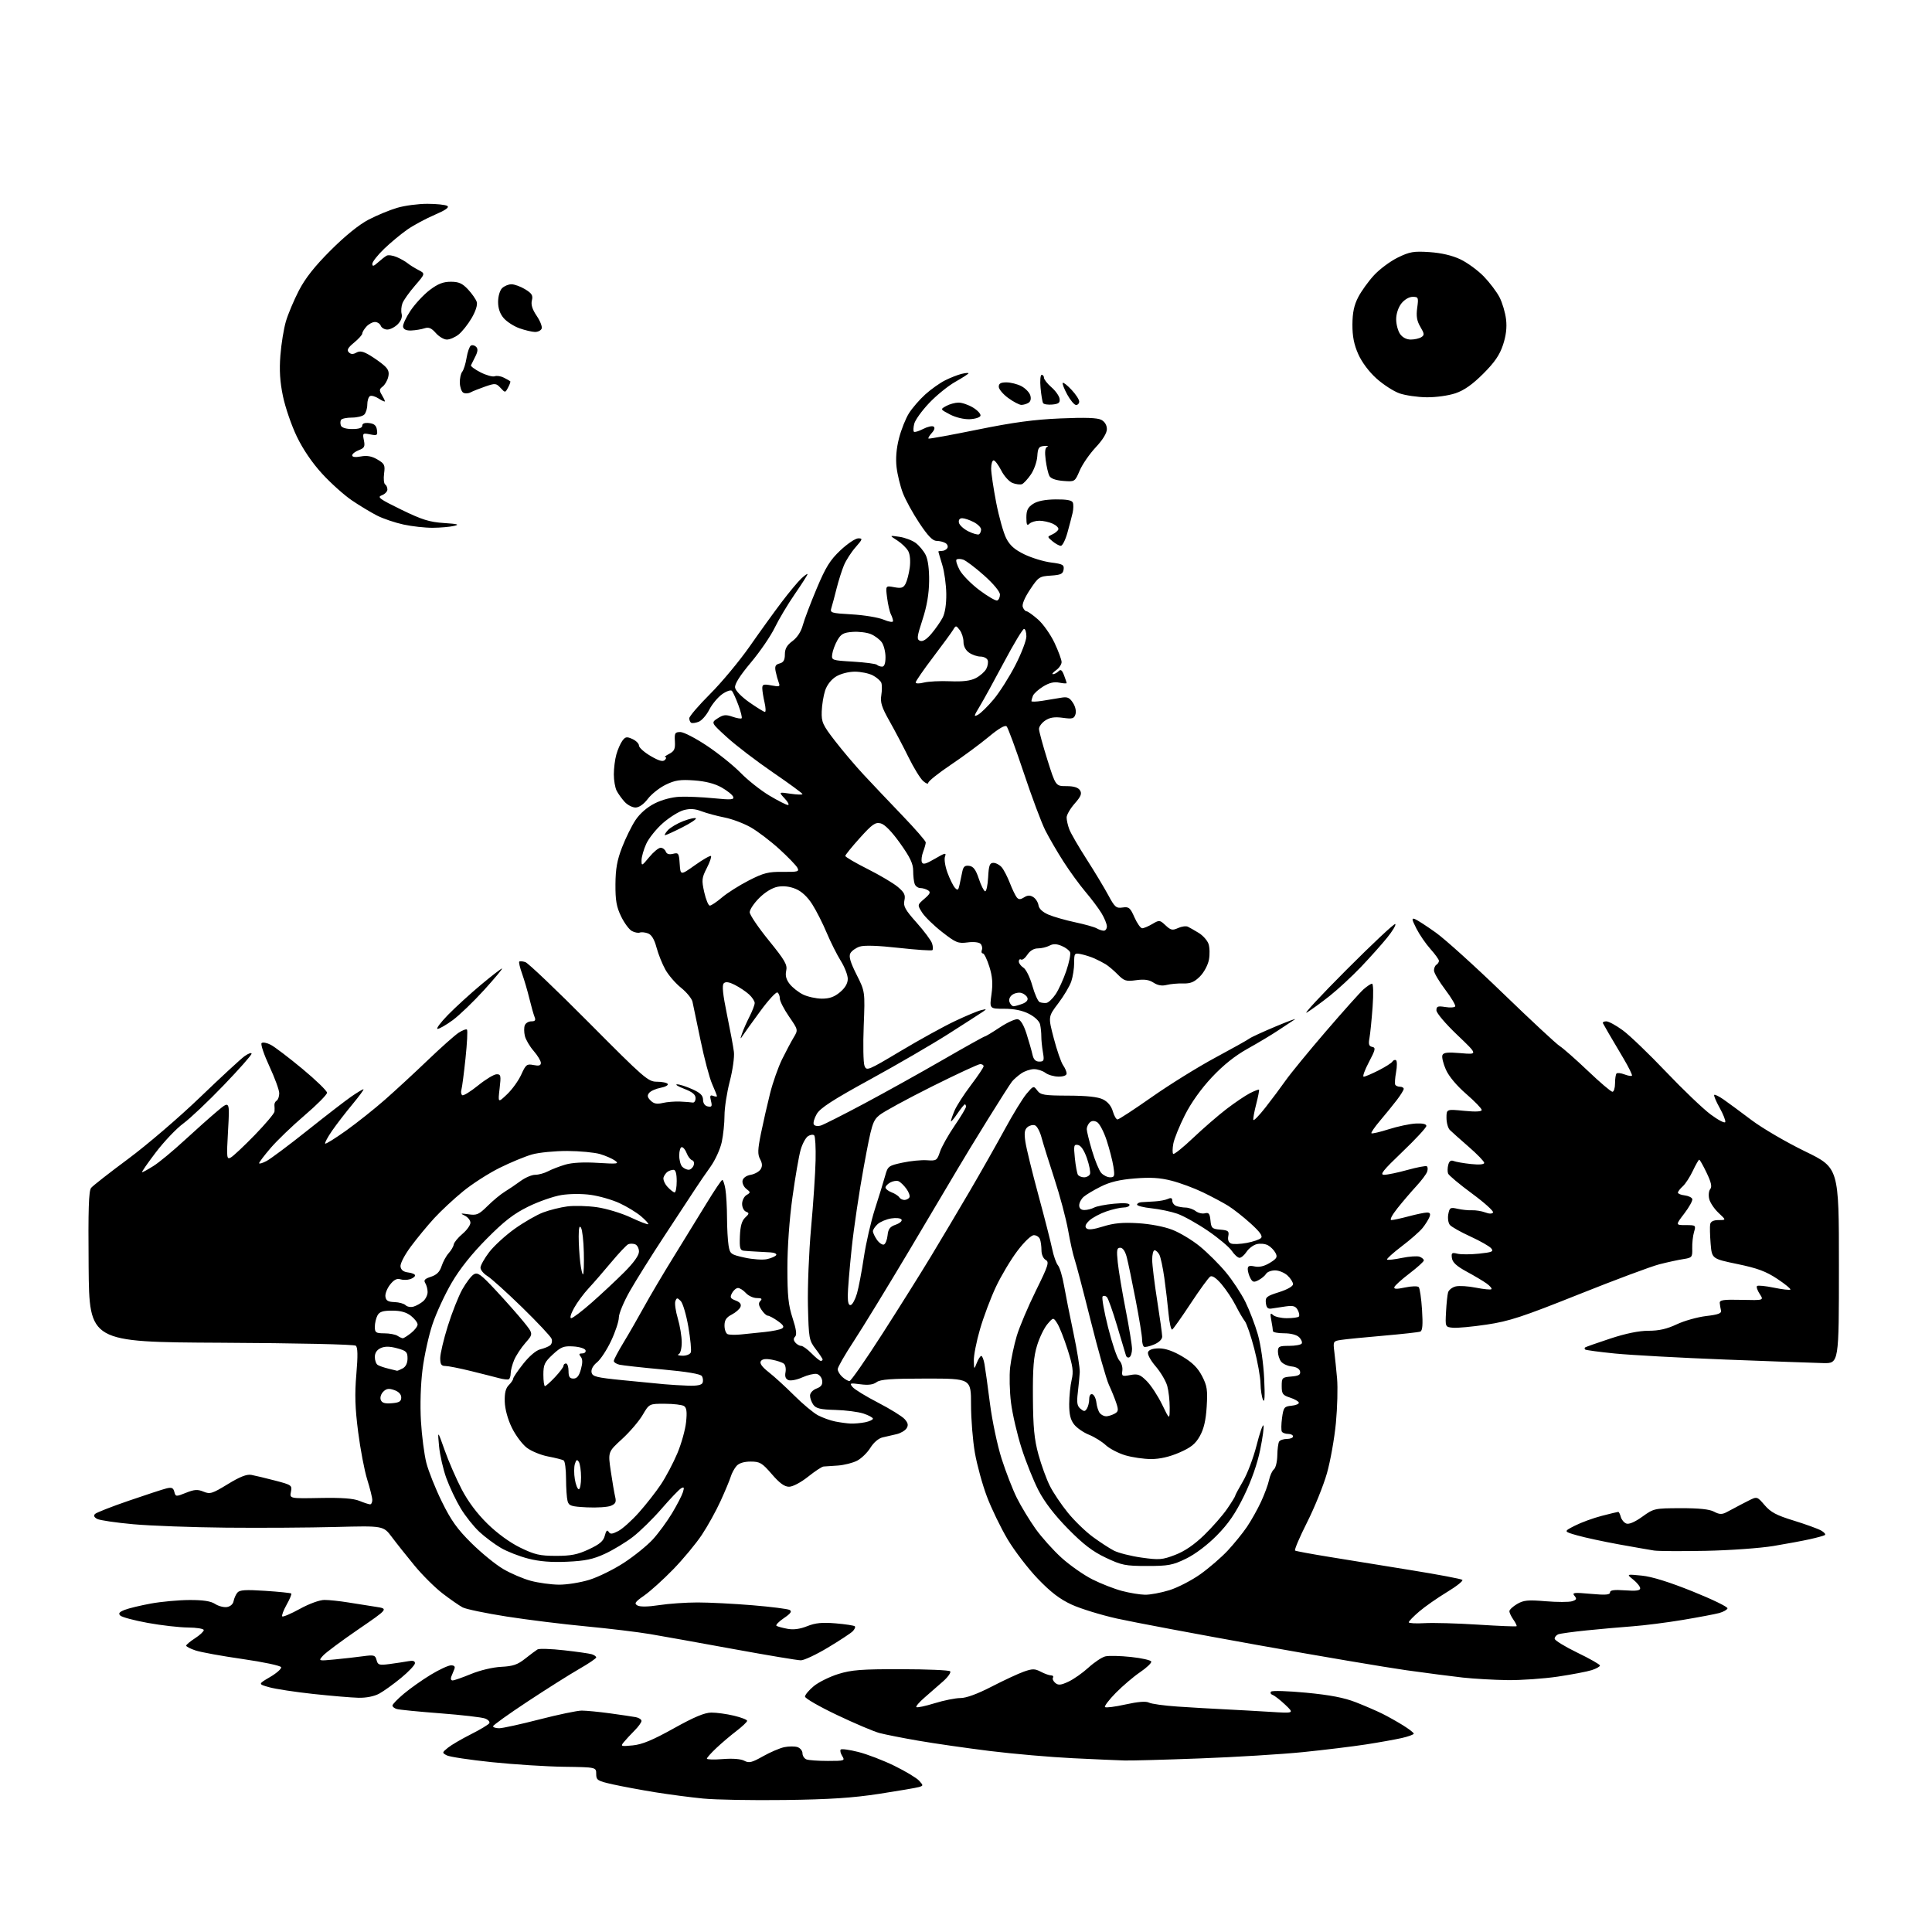 <?xml version="1.0" encoding="UTF-8" standalone="no"?>
<!-- Filename: fd72767d2c7a0a0cb7b40bdcc19e533dc9514cc1bdd194421ed5cd6ee9eef2e5.svg -->
<!-- Created with https://svgstud.io -->
<svg
  version="1.1"
  xmlns="http://www.w3.org/2000/svg"
  xmlns:xlink="http://www.w3.org/1999/xlink"
  xmlns:svg="http://www.w3.org/2000/svg"
  xmlns:rdf="http://www.w3.org/1999/02/22-rdf-syntax-ns#"
  xmlns:cc="http://creativecommons.org/ns#"
  xmlns:dc="http://purl.org/dc/elements/1.1/"
  viewBox="0 0 768 768"
  width="768"
  height="768"
  role="img"
  aria-labelledby="titleID descID"
>
  <title id="titleID">mountainbike in front of the moon</title>
  <desc id="descID">AI-generated SVG illustration: mountainbike in front of the moon, created on https://svgstud.io</desc>

  <rect width="100%" height="100%" fill="white" />


  <path stroke="none" fill="black" fill-rule="evenodd" d="M312.00,715.53C299.07,715.70 284.45,715.44 279.50,714.95C274.55,714.47 266.00,713.34 260.50,712.46C255.00,711.57 247.46,710.17 243.75,709.35C237.48,707.95 237.00,707.65 237.00,705.17C237.00,702.50 237.00,702.50 224.25,702.32C217.24,702.23 204.31,701.40 195.53,700.49C186.74,699.58 178.67,698.36 177.59,697.78C175.68,696.76 175.69,696.67 178.06,694.75C179.40,693.66 183.50,691.26 187.18,689.41C190.85,687.56 194.14,685.59 194.49,685.02C194.83,684.46 194.08,683.60 192.81,683.13C191.54,682.65 183.53,681.72 175.00,681.07C166.47,680.42 158.71,679.65 157.75,679.37C156.79,679.09 156.00,678.47 156.00,677.98C156.00,677.50 158.03,675.39 160.52,673.30C163.01,671.21 167.81,667.81 171.20,665.75C174.59,663.69 178.23,662.00 179.29,662.00C180.60,662.00 181.02,662.48 180.61,663.50C180.27,664.33 179.73,665.67 179.39,666.50C179.06,667.33 179.29,668.00 179.91,668.00C180.53,668.00 183.84,666.84 187.27,665.43C190.87,663.95 195.93,662.75 199.26,662.59C203.91,662.36 205.76,661.73 208.76,659.34C210.82,657.71 213.03,656.06 213.68,655.67C214.33,655.28 219.06,655.43 224.18,656.01C229.31,656.58 234.29,657.29 235.25,657.59C236.21,657.89 237.00,658.46 237.00,658.85C237.00,659.25 233.96,661.31 230.25,663.43C226.54,665.56 217.31,671.38 209.75,676.37C202.19,681.36 196.00,685.79 196.00,686.22C196.00,686.65 197.10,687.00 198.45,687.00C199.79,687.00 206.98,685.42 214.43,683.50C221.88,681.58 229.44,680.00 231.23,679.99C233.03,679.99 238.10,680.48 242.50,681.08C246.90,681.68 251.51,682.37 252.75,682.60C253.99,682.84 255.00,683.51 255.00,684.10C255.00,684.68 253.76,686.40 252.25,687.91C250.74,689.43 248.83,691.49 248.00,692.49C246.58,694.21 246.77,694.28 251.53,693.82C255.26,693.46 259.43,691.73 267.80,687.07C275.91,682.55 280.09,680.79 282.78,680.78C284.82,680.77 288.86,681.32 291.75,682.01C294.64,682.70 297.00,683.62 297.00,684.05C297.00,684.48 295.09,686.30 292.75,688.09C290.41,689.88 286.81,692.93 284.75,694.88C282.69,696.82 281.00,698.71 281.00,699.09C281.00,699.46 283.85,699.54 287.33,699.26C291.25,698.95 294.51,699.20 295.87,699.93C297.74,700.93 298.86,700.66 303.28,698.16C306.15,696.54 309.95,694.91 311.73,694.53C313.50,694.16 315.87,694.14 316.98,694.49C318.09,694.85 319.00,695.96 319.00,696.96C319.00,697.96 319.71,699.06 320.58,699.39C321.45,699.73 325.28,700.00 329.09,700.00C335.71,700.00 335.96,699.91 334.80,698.05C334.12,696.97 333.86,695.81 334.20,695.47C334.55,695.12 337.68,695.55 341.16,696.43C344.65,697.30 351.12,699.78 355.55,701.95C359.98,704.12 364.40,706.78 365.37,707.86C367.07,709.74 367.07,709.84 365.32,710.37C364.32,710.68 357.20,711.89 349.50,713.08C338.90,714.70 329.79,715.30 312.00,715.53zM447.00,699.82C444.52,699.75 435.30,699.35 426.50,698.92C417.70,698.50 402.85,697.20 393.50,696.05C384.15,694.89 371.36,693.05 365.08,691.96C358.80,690.88 351.83,689.50 349.58,688.90C347.34,688.30 339.76,685.09 332.75,681.75C325.74,678.42 320.00,675.12 320.00,674.42C320.00,673.72 321.57,671.85 323.50,670.26C325.42,668.68 329.81,666.51 333.25,665.44C338.51,663.81 342.45,663.50 358.19,663.53C368.48,663.54 377.25,663.92 377.69,664.36C378.13,664.80 376.89,666.59 374.93,668.33C372.97,670.07 369.65,672.98 367.55,674.78C365.45,676.59 363.97,678.31 364.27,678.60C364.57,678.90 367.82,678.21 371.51,677.07C375.19,675.93 379.83,675.00 381.80,675.00C384.10,675.00 388.54,673.37 394.18,670.46C399.01,667.97 404.77,665.29 406.97,664.51C410.43,663.29 411.34,663.30 413.73,664.54C415.25,665.34 417.09,665.99 417.81,665.99C418.53,666.00 418.87,666.40 418.57,666.89C418.27,667.37 418.69,668.33 419.50,669.00C420.69,669.99 421.73,669.89 424.74,668.48C426.81,667.51 430.39,665.00 432.69,662.89C435.00,660.79 437.99,658.79 439.34,658.45C440.70,658.11 445.30,658.21 449.57,658.67C453.84,659.12 457.48,659.95 457.64,660.50C457.81,661.05 455.82,662.94 453.22,664.71C450.62,666.47 446.28,670.17 443.56,672.93C440.84,675.69 438.91,678.24 439.26,678.59C439.61,678.94 443.27,678.47 447.40,677.55C452.37,676.45 455.52,676.20 456.71,676.81C457.69,677.32 462.77,678.03 468.00,678.38C473.23,678.74 481.55,679.22 486.50,679.46C491.45,679.70 499.77,680.17 505.00,680.49C514.50,681.09 514.50,681.09 510.92,677.68C508.94,675.81 506.69,674.05 505.92,673.78C505.14,673.50 504.85,672.90 505.27,672.45C505.70,671.99 512.00,672.19 519.27,672.88C528.78,673.79 534.33,674.86 539.00,676.69C542.58,678.09 547.30,680.14 549.50,681.23C551.70,682.32 555.41,684.41 557.75,685.86C560.08,687.31 562.00,688.79 562.00,689.15C562.00,689.51 559.86,690.29 557.25,690.89C554.64,691.48 548.23,692.63 543.00,693.44C537.77,694.25 526.52,695.62 518.00,696.49C509.48,697.35 491.02,698.48 477.00,699.00C462.98,699.53 449.48,699.90 447.00,699.82zM142.52,674.89C139.76,674.83 131.65,674.14 124.50,673.37C117.35,672.60 109.49,671.40 107.03,670.71C102.56,669.45 102.56,669.45 107.34,666.65C109.97,665.11 111.95,663.35 111.75,662.74C111.54,662.13 104.66,660.67 96.44,659.49C88.22,658.31 79.81,656.78 77.75,656.09C75.69,655.41 74.01,654.54 74.01,654.17C74.02,653.80 75.59,652.48 77.51,651.24C79.43,650.00 81.00,648.54 81.00,647.99C81.00,647.45 78.19,646.98 74.75,646.96C71.31,646.93 64.10,646.11 58.73,645.13C53.35,644.15 48.44,642.84 47.81,642.21C46.96,641.36 47.41,640.79 49.59,639.94C51.19,639.31 55.88,638.19 60.00,637.43C64.12,636.68 71.00,636.05 75.29,636.03C80.74,636.01 83.79,636.47 85.48,637.58C86.80,638.44 88.92,639.01 90.18,638.83C91.54,638.63 92.63,637.68 92.85,636.50C93.05,635.40 93.72,633.88 94.34,633.12C95.23,632.02 97.55,631.87 105.42,632.38C110.89,632.74 115.56,633.22 115.78,633.45C116.01,633.68 115.18,635.69 113.92,637.92C112.67,640.15 111.90,642.23 112.20,642.54C112.51,642.84 115.66,641.50 119.21,639.55C122.93,637.50 127.07,636.00 128.97,636.00C130.78,636.00 135.02,636.44 138.38,636.99C141.75,637.53 146.73,638.32 149.45,638.74C154.40,639.50 154.40,639.50 142.33,647.77C135.70,652.32 129.42,656.99 128.39,658.16C126.50,660.28 126.50,660.28 133.00,659.66C136.57,659.32 141.66,658.75 144.31,658.38C148.68,657.79 149.17,657.92 149.69,659.91C150.20,661.87 150.72,662.02 154.88,661.48C157.42,661.14 160.74,660.64 162.25,660.36C164.14,660.00 164.98,660.26 164.95,661.17C164.92,661.90 162.44,664.52 159.43,667.00C156.42,669.48 152.51,672.29 150.74,673.25C148.77,674.32 145.59,674.96 142.52,674.89zM599.26,667.87C593.89,667.80 585.90,667.34 581.50,666.86C577.10,666.37 566.98,665.06 559.00,663.94C551.02,662.82 524.48,658.32 500.00,653.94C475.52,649.55 450.32,644.81 444.00,643.40C437.68,641.99 429.60,639.50 426.05,637.88C421.32,635.71 417.73,632.97 412.55,627.58C408.67,623.54 403.26,616.47 400.52,611.87C397.79,607.27 394.09,599.62 392.30,594.87C390.51,590.13 388.37,582.31 387.53,577.49C386.69,572.68 386.00,564.07 386.00,558.37C386.00,548.00 386.00,548.00 368.19,548.00C354.28,548.00 349.96,548.31 348.44,549.44C347.09,550.44 345.14,550.69 342.00,550.27C337.86,549.72 337.61,549.80 338.90,551.36C339.66,552.29 344.22,555.09 349.03,557.57C353.83,560.05 358.58,562.99 359.59,564.10C360.96,565.62 361.16,566.53 360.38,567.77C359.80,568.67 358.02,569.73 356.42,570.10C354.81,570.48 352.30,571.06 350.83,571.39C349.25,571.75 347.28,573.43 345.99,575.52C344.79,577.46 342.41,579.77 340.71,580.65C339.01,581.53 335.57,582.40 333.06,582.58C330.55,582.76 328.00,582.93 327.38,582.96C326.76,582.98 324.00,584.80 321.24,587.00C318.34,589.31 315.13,591.00 313.66,591.00C311.84,591.00 309.88,589.57 306.81,586.00C302.94,581.52 302.08,581.00 298.40,581.00C295.76,581.00 293.77,581.62 292.77,582.75C291.93,583.71 290.89,585.62 290.48,587.00C290.06,588.38 288.25,592.72 286.45,596.66C284.66,600.60 281.29,606.68 278.97,610.16C276.64,613.65 271.54,619.80 267.62,623.83C263.70,627.86 258.53,632.54 256.12,634.22C252.41,636.81 252.00,637.42 253.41,638.21C254.46,638.79 257.64,638.74 261.98,638.07C265.78,637.48 272.67,637.00 277.30,637.00C281.93,637.00 291.74,637.50 299.11,638.11C306.47,638.72 313.13,639.56 313.89,639.98C314.92,640.54 314.33,641.39 311.56,643.26C309.52,644.65 308.22,646.02 308.68,646.30C309.14,646.59 311.11,647.12 313.05,647.48C315.42,647.93 318.01,647.58 320.87,646.43C324.14,645.13 326.81,644.86 332.19,645.31C336.07,645.64 339.49,646.16 339.81,646.48C340.12,646.79 339.73,647.69 338.94,648.48C338.15,649.26 333.72,652.18 329.09,654.95C324.47,657.73 319.64,660.00 318.36,660.00C317.08,660.00 305.12,658.00 291.77,655.56C278.42,653.11 263.45,650.43 258.50,649.59C253.55,648.75 242.07,647.37 233.00,646.51C223.93,645.66 209.71,643.90 201.40,642.60C193.10,641.30 185.22,639.66 183.90,638.96C182.58,638.26 179.01,635.79 175.98,633.46C172.94,631.14 167.91,626.14 164.80,622.37C161.69,618.59 157.62,613.48 155.77,611.00C152.39,606.50 152.39,606.50 133.45,607.00C123.03,607.27 103.47,607.40 90.00,607.27C76.53,607.14 59.88,606.53 53.00,605.91C46.12,605.29 39.66,604.34 38.64,603.80C37.41,603.15 37.12,602.48 37.78,601.82C38.33,601.27 44.34,598.91 51.14,596.58C57.94,594.24 64.69,592.03 66.14,591.67C68.25,591.15 68.88,591.42 69.30,593.04C69.81,594.99 69.96,595.00 73.93,593.41C77.27,592.07 78.56,591.99 80.89,592.95C83.49,594.03 84.35,593.76 90.54,589.98C95.35,587.03 98.08,585.96 99.91,586.29C101.34,586.55 105.58,587.57 109.34,588.55C115.92,590.26 116.16,590.44 115.65,593.02C115.11,595.70 115.11,595.70 127.30,595.47C135.84,595.31 140.51,595.65 142.87,596.62C144.73,597.38 146.64,598.00 147.12,598.00C147.60,598.00 147.99,597.21 147.99,596.25C147.98,595.29 147.07,591.63 145.97,588.12C144.87,584.60 143.25,576.11 142.37,569.24C141.14,559.67 140.97,554.31 141.65,546.31C142.29,538.87 142.22,535.60 141.43,534.94C140.79,534.41 118.05,533.91 87.91,533.76C35.50,533.50 35.50,533.50 35.23,503.62C35.03,480.69 35.26,473.38 36.23,472.19C36.93,471.34 43.58,466.14 51.00,460.64C58.42,455.14 71.25,444.15 79.50,436.21C87.75,428.28 95.74,420.90 97.25,419.82C98.76,418.75 100.00,418.32 100.00,418.87C100.00,419.43 95.00,425.08 88.89,431.43C82.79,437.79 75.57,444.62 72.85,446.61C70.13,448.60 65.21,453.78 61.91,458.12C58.61,462.45 56.16,466.00 56.47,466.00C56.79,466.00 58.84,464.86 61.04,463.47C63.24,462.09 68.74,457.54 73.27,453.36C77.80,449.19 83.71,443.93 86.42,441.66C91.33,437.54 91.33,437.54 90.66,449.31C90.03,460.34 90.10,461.02 91.74,460.13C92.71,459.61 96.99,455.59 101.25,451.21C105.51,446.82 109.05,442.62 109.12,441.86C109.18,441.11 109.17,439.97 109.09,439.33C109.01,438.68 109.41,437.87 109.97,437.52C110.54,437.17 111.00,435.85 111.00,434.58C111.00,433.32 109.24,428.51 107.10,423.89C104.95,419.28 103.55,415.12 103.98,414.66C104.42,414.21 106.06,414.50 107.64,415.33C109.21,416.15 114.89,420.47 120.25,424.92C125.61,429.38 130.00,433.63 130.00,434.38C130.00,435.13 125.98,439.19 121.06,443.39C116.14,447.60 110.07,453.44 107.56,456.38C105.05,459.31 103.00,462.02 103.00,462.38C103.00,462.75 104.31,462.38 105.90,461.55C107.50,460.73 114.81,455.26 122.15,449.41C129.49,443.56 137.38,437.47 139.68,435.88C141.98,434.30 144.13,433.00 144.47,433.00C144.80,433.00 142.84,435.68 140.11,438.97C137.38,442.25 133.72,447.00 131.97,449.54C130.23,452.07 129.01,454.35 129.26,454.60C129.51,454.85 133.27,452.51 137.61,449.41C141.95,446.30 148.88,440.80 153.00,437.17C157.12,433.55 164.78,426.49 170.01,421.47C175.24,416.46 180.77,411.54 182.29,410.54C183.82,409.55 185.32,408.98 185.63,409.29C185.94,409.60 185.68,414.73 185.05,420.68C184.43,426.63 183.69,432.25 183.42,433.17C183.14,434.08 183.30,435.07 183.77,435.36C184.24,435.65 187.07,433.90 190.06,431.48C193.05,429.06 196.35,427.06 197.39,427.04C199.10,427.00 199.21,427.53 198.60,432.73C197.93,438.46 197.93,438.46 201.59,434.98C203.60,433.07 206.14,429.54 207.22,427.14C209.02,423.16 209.43,422.84 212.09,423.37C214.23,423.80 215.00,423.57 215.00,422.51C215.00,421.72 213.72,419.59 212.15,417.78C210.58,415.98 209.01,413.30 208.65,411.83C208.29,410.36 208.27,408.45 208.61,407.58C208.94,406.71 210.11,406.00 211.21,406.00C212.72,406.00 213.04,405.57 212.50,404.25C212.11,403.29 211.18,400.02 210.45,397.00C209.72,393.98 208.41,389.52 207.55,387.09C206.68,384.67 206.17,382.49 206.41,382.25C206.65,382.01 207.74,382.10 208.83,382.45C209.92,382.79 221.30,393.63 234.12,406.54C256.22,428.78 257.63,430.00 261.16,430.00C263.21,430.00 265.13,430.40 265.43,430.89C265.73,431.38 264.46,432.07 262.59,432.42C260.73,432.77 258.69,433.67 258.07,434.42C257.20,435.47 257.33,436.19 258.63,437.49C259.89,438.75 261.12,439.00 263.41,438.45C265.11,438.05 268.23,437.80 270.34,437.89C272.46,437.98 274.71,438.16 275.34,438.28C275.98,438.40 276.50,437.61 276.50,436.53C276.50,435.11 275.23,434.07 272.00,432.83C269.52,431.88 268.24,431.08 269.14,431.05C270.04,431.02 272.73,431.87 275.11,432.94C278.38,434.40 279.45,435.44 279.47,437.17C279.49,438.61 280.20,439.60 281.38,439.83C282.96,440.14 283.16,439.77 282.62,437.63C282.11,435.59 282.29,435.17 283.49,435.63C284.32,435.95 285.00,436.00 285.00,435.73C285.00,435.47 284.13,433.28 283.07,430.88C282.01,428.47 279.94,420.65 278.47,413.50C277.00,406.35 275.56,399.46 275.27,398.19C274.98,396.93 272.96,394.45 270.77,392.69C268.58,390.94 265.77,387.70 264.53,385.50C263.29,383.30 261.69,379.32 260.98,376.66C260.11,373.39 259.01,371.57 257.59,371.04C256.44,370.61 254.97,370.46 254.33,370.71C253.68,370.95 252.26,370.68 251.18,370.09C250.09,369.51 248.16,366.90 246.90,364.29C245.06,360.50 244.61,357.92 244.65,351.52C244.69,345.40 245.31,341.92 247.27,336.86C248.68,333.20 251.08,328.33 252.60,326.03C254.34,323.41 257.17,320.93 260.21,319.39C263.16,317.90 267.08,316.86 270.27,316.72C273.15,316.60 279.21,316.87 283.74,317.32C290.66,318.00 291.90,317.91 291.45,316.73C291.15,315.95 289.06,314.28 286.81,313.01C284.09,311.49 280.44,310.55 275.94,310.23C270.36,309.83 268.37,310.13 264.66,311.92C262.19,313.12 258.98,315.65 257.53,317.55C255.89,319.70 254.04,321.00 252.62,321.00C251.37,321.00 249.43,319.99 248.30,318.75C247.17,317.51 245.74,315.52 245.12,314.32C244.51,313.11 244.00,310.19 244.01,307.82C244.01,305.44 244.45,301.90 245.00,299.95C245.54,298.00 246.61,295.55 247.38,294.49C248.58,292.85 249.15,292.75 251.39,293.77C252.83,294.42 254.00,295.60 254.00,296.38C254.00,297.17 256.07,299.02 258.60,300.51C261.95,302.47 263.50,302.90 264.30,302.10C264.90,301.50 264.97,300.99 264.45,300.99C263.93,300.98 264.62,300.39 266.00,299.68C268.06,298.61 268.46,297.73 268.28,294.69C268.08,291.40 268.32,291.00 270.47,291.00C271.79,291.00 276.59,293.49 281.13,296.53C285.68,299.57 291.68,304.41 294.48,307.28C297.28,310.15 302.39,314.19 305.83,316.25C309.28,318.31 312.61,320.00 313.22,320.00C313.84,320.00 313.26,318.83 311.92,317.41C309.50,314.81 309.50,314.81 314.25,315.52C316.86,315.91 319.00,315.97 319.00,315.66C319.00,315.35 313.71,311.47 307.25,307.05C300.79,302.63 292.60,296.37 289.06,293.15C282.62,287.29 282.62,287.29 285.29,285.54C287.50,284.10 288.52,283.99 291.15,284.90C292.89,285.51 294.54,285.79 294.81,285.53C295.07,285.26 294.49,282.90 293.51,280.27C292.54,277.65 291.38,275.11 290.95,274.63C290.51,274.15 288.76,274.75 287.05,275.96C285.35,277.18 283.04,279.95 281.93,282.13C280.82,284.31 278.92,286.47 277.70,286.93C276.49,287.39 275.16,287.57 274.75,287.32C274.34,287.08 274.00,286.27 274.00,285.51C274.00,284.76 277.74,280.40 282.32,275.82C286.90,271.24 293.94,262.77 297.98,257.00C302.01,251.22 307.72,243.31 310.67,239.41C313.62,235.51 317.15,231.27 318.52,229.98C319.88,228.70 321.00,227.92 321.00,228.25C321.00,228.57 318.72,232.14 315.94,236.17C313.16,240.20 309.58,246.20 307.98,249.50C306.39,252.80 302.12,259.04 298.49,263.36C294.09,268.61 291.99,271.93 292.20,273.33C292.37,274.55 294.79,277.03 297.92,279.22C300.90,281.30 303.67,283.00 304.07,283.00C304.46,283.00 304.40,281.31 303.92,279.25C303.44,277.19 303.04,274.66 303.02,273.64C303.00,272.04 303.51,271.87 306.63,272.46C309.87,273.07 310.19,272.94 309.56,271.32C309.18,270.32 308.62,268.33 308.33,266.89C307.92,264.84 308.26,264.17 309.90,263.74C311.46,263.33 312.00,262.39 312.00,260.12C312.00,257.88 312.80,256.47 315.02,254.83C316.90,253.44 318.44,251.09 319.12,248.55C319.72,246.32 322.20,239.78 324.63,234.00C328.24,225.41 329.96,222.64 334.09,218.75C336.87,216.14 340.05,214.00 341.17,214.00C343.02,214.00 342.92,214.33 340.10,217.54C338.39,219.48 336.31,222.71 335.48,224.70C334.65,226.70 333.33,230.84 332.56,233.92C331.79,236.99 330.87,240.45 330.50,241.61C329.87,243.62 330.25,243.74 338.67,244.23C343.53,244.51 349.19,245.45 351.25,246.32C353.42,247.23 355.00,247.47 355.00,246.88C355.00,246.33 354.61,245.11 354.14,244.18C353.66,243.26 352.99,240.31 352.64,237.64C352.01,232.78 352.01,232.78 355.45,233.42C358.26,233.95 359.09,233.70 359.96,232.08C360.55,230.98 361.30,228.10 361.63,225.69C361.99,223.06 361.76,220.41 361.05,219.10C360.40,217.88 358.44,215.97 356.69,214.85C353.50,212.81 353.50,212.81 357.48,213.38C359.66,213.69 362.59,214.79 363.98,215.81C365.36,216.84 367.16,218.99 367.96,220.59C368.89,222.43 369.39,226.26 369.34,231.00C369.28,236.12 368.45,240.98 366.71,246.31C364.46,253.23 364.35,254.20 365.76,254.74C366.80,255.14 368.34,254.17 370.25,251.92C371.84,250.04 373.84,247.18 374.69,245.57C375.66,243.73 376.21,240.20 376.16,236.07C376.12,232.46 375.40,227.25 374.55,224.50C373.71,221.75 373.02,219.39 373.01,219.25C373.00,219.11 373.65,219.00 374.44,219.00C375.23,219.00 376.19,218.50 376.57,217.89C376.95,217.28 376.64,216.38 375.88,215.90C375.12,215.42 373.52,215.02 372.33,215.02C370.75,215.00 368.86,213.05 365.46,207.93C362.87,204.05 359.92,198.65 358.89,195.95C357.86,193.25 356.74,188.65 356.40,185.73C355.99,182.25 356.32,178.30 357.36,174.24C358.23,170.83 360.02,166.34 361.33,164.27C362.64,162.19 365.56,158.82 367.81,156.79C370.07,154.75 373.62,152.23 375.70,151.19C377.79,150.14 380.74,148.99 382.25,148.62C383.76,148.26 385.00,148.15 385.00,148.39C385.00,148.62 382.64,150.15 379.75,151.78C376.86,153.41 372.16,157.23 369.30,160.27C366.43,163.30 363.79,166.98 363.43,168.44C363.06,169.90 363.00,171.33 363.29,171.62C363.58,171.91 365.22,171.42 366.94,170.53C368.65,169.64 370.52,169.21 371.09,169.56C371.75,169.96 371.50,170.90 370.40,172.11C369.46,173.15 368.86,174.16 369.09,174.34C369.32,174.52 378.05,172.93 388.50,170.80C402.75,167.90 411.01,166.78 421.55,166.33C431.46,165.90 436.26,166.07 437.80,166.90C439.17,167.63 440.00,169.02 440.00,170.58C440.00,172.17 438.37,174.83 435.55,177.84C433.10,180.46 430.24,184.61 429.19,187.07C427.27,191.54 427.27,191.54 422.62,191.17C419.58,190.92 417.67,190.22 417.12,189.15C416.66,188.24 416.00,185.40 415.67,182.82C415.25,179.60 415.44,177.98 416.28,177.60C416.95,177.30 416.39,177.15 415.04,177.28C412.94,177.47 412.55,178.06 412.34,181.37C412.21,183.49 411.06,186.75 409.80,188.60C408.53,190.45 406.93,192.19 406.24,192.46C405.55,192.72 403.88,192.52 402.53,192.01C401.18,191.50 399.15,189.26 398.02,187.04C396.89,184.82 395.52,183.00 394.98,183.00C394.44,183.00 394.00,184.46 394.00,186.25C394.00,188.04 394.91,194.13 396.00,199.79C397.10,205.45 398.89,211.83 399.98,213.96C401.44,216.83 403.32,218.49 407.23,220.38C410.13,221.78 414.89,223.23 417.80,223.60C422.46,224.19 423.07,224.53 422.80,226.39C422.55,228.15 421.71,228.55 417.72,228.81C413.18,229.10 412.77,229.37 409.44,234.39C407.26,237.68 406.18,240.30 406.58,241.33C406.93,242.25 407.60,243.00 408.07,243.00C408.54,243.00 410.59,244.46 412.62,246.24C414.65,248.02 417.59,252.19 419.16,255.49C420.72,258.80 422.00,262.26 422.00,263.19C422.00,264.12 421.00,265.59 419.78,266.44C418.56,267.30 418.02,268.00 418.58,268.00C419.14,268.00 420.12,267.48 420.76,266.84C421.65,265.95 422.17,266.33 422.96,268.40C423.53,269.90 424.00,271.31 424.00,271.54C424.00,271.77 422.67,271.68 421.05,271.36C419.00,270.95 417.06,271.42 414.65,272.91C412.75,274.08 410.93,275.74 410.60,276.60C410.27,277.46 410.00,278.41 410.00,278.71C410.00,279.01 411.91,278.96 414.25,278.60C416.59,278.24 419.92,277.69 421.66,277.38C424.29,276.91 425.11,277.24 426.50,279.36C427.48,280.85 427.90,282.73 427.52,283.92C426.97,285.68 426.31,285.87 422.47,285.34C419.24,284.90 417.37,285.18 415.53,286.39C414.14,287.30 413.01,288.82 413.02,289.77C413.03,290.72 414.53,296.23 416.34,302.00C419.65,312.50 419.65,312.50 423.95,312.50C426.86,312.50 428.59,313.04 429.31,314.16C430.15,315.47 429.71,316.57 427.19,319.44C425.43,321.44 424.00,323.92 424.00,324.97C424.00,326.01 424.48,328.14 425.07,329.68C425.65,331.23 428.73,336.55 431.91,341.50C435.09,346.45 438.97,352.90 440.55,355.83C443.12,360.62 443.70,361.12 446.23,360.75C448.75,360.38 449.27,360.81 450.97,364.67C452.03,367.05 453.41,369.00 454.04,369.00C454.67,369.00 456.49,368.24 458.07,367.30C460.85,365.66 461.03,365.68 463.33,367.84C465.40,369.78 466.07,369.93 468.30,368.91C469.71,368.27 471.46,368.03 472.19,368.38C472.91,368.73 474.85,369.84 476.50,370.84C478.15,371.84 479.90,373.79 480.39,375.18C480.88,376.56 480.96,379.41 480.57,381.50C480.16,383.64 478.60,386.56 476.98,388.18C474.75,390.40 473.24,391.03 470.30,390.94C468.21,390.88 465.26,391.15 463.75,391.53C461.91,392.00 460.19,391.70 458.56,390.63C456.78,389.46 454.88,389.19 451.63,389.64C447.62,390.19 446.87,389.95 444.33,387.38C442.77,385.79 440.60,383.96 439.50,383.29C438.40,382.63 436.38,381.58 435.00,380.97C433.62,380.36 431.26,379.61 429.75,379.30C427.12,378.77 427.00,378.92 427.00,382.73C427.00,384.91 426.49,388.23 425.86,390.10C425.24,391.97 422.90,395.90 420.68,398.83C416.64,404.15 416.64,404.15 418.90,412.77C420.14,417.51 421.80,422.30 422.58,423.42C423.36,424.53 424.00,426.02 424.00,426.72C424.00,427.50 422.74,427.99 420.75,427.97C418.96,427.95 416.63,427.28 415.56,426.47C414.49,425.66 412.45,425.00 411.03,425.00C409.61,425.00 407.33,425.77 405.97,426.70C404.61,427.64 402.95,429.10 402.27,429.95C401.59,430.80 397.27,437.57 392.66,445.00C388.05,452.43 382.71,461.20 380.78,464.50C378.85,467.80 370.17,482.43 361.49,497.00C352.82,511.57 342.85,527.86 339.36,533.18C335.86,538.50 333.00,543.50 333.00,544.27C333.00,545.05 333.82,546.43 334.83,547.35C335.83,548.26 337.12,549.00 337.68,549.00C338.24,549.00 344.12,540.56 350.73,530.25C357.35,519.94 366.03,506.10 370.02,499.50C374.01,492.90 380.97,481.20 385.48,473.50C389.98,465.80 396.29,454.67 399.49,448.77C402.69,442.87 406.56,436.57 408.08,434.77C410.79,431.57 410.88,431.54 412.34,433.50C413.68,435.28 415.03,435.50 424.67,435.53C432.11,435.56 436.43,436.03 438.46,437.03C440.36,437.97 441.76,439.67 442.36,441.75C442.87,443.54 443.71,445.00 444.24,445.00C444.76,445.00 450.91,440.98 457.90,436.07C464.90,431.15 476.22,424.13 483.06,420.45C489.90,416.77 496.01,413.36 496.64,412.85C497.26,412.35 501.99,410.18 507.14,408.02C512.29,405.86 515.65,404.64 514.61,405.30C513.58,405.96 510.65,407.89 508.11,409.59C505.58,411.29 500.12,414.56 496.00,416.85C490.94,419.67 486.30,423.37 481.71,428.26C477.43,432.83 473.48,438.37 471.00,443.29C468.84,447.58 466.78,452.66 466.42,454.59C466.06,456.52 466.03,458.36 466.36,458.69C466.69,459.02 470.23,456.19 474.23,452.39C478.23,448.60 484.20,443.42 487.50,440.89C490.80,438.36 495.00,435.52 496.84,434.57C498.68,433.63 500.32,433.00 500.48,433.18C500.63,433.35 500.13,435.94 499.36,438.93C498.58,441.91 498.08,444.73 498.23,445.19C498.38,445.65 500.53,443.44 503.00,440.29C505.48,437.14 509.11,432.28 511.07,429.49C513.03,426.71 520.23,417.92 527.07,409.97C533.91,402.02 540.62,394.52 542.00,393.29C543.38,392.07 544.90,391.05 545.40,391.03C545.91,391.01 546.01,394.96 545.63,400.25C545.26,405.34 544.70,410.92 544.38,412.66C543.93,415.11 544.18,415.89 545.48,416.16C546.95,416.46 546.77,417.25 544.14,422.25C542.47,425.41 541.55,428.00 542.09,428.00C542.63,428.00 545.27,426.88 547.96,425.52C550.66,424.15 553.15,422.57 553.50,422.00C553.85,421.43 554.50,421.19 554.94,421.46C555.38,421.73 555.39,423.88 554.96,426.22C554.53,428.56 554.39,430.82 554.65,431.24C554.91,431.66 555.77,432.00 556.56,432.00C557.35,432.00 558.00,432.38 558.00,432.85C558.00,433.32 556.76,435.32 555.25,437.30C553.74,439.27 550.75,442.95 548.61,445.47C546.47,447.99 544.92,450.25 545.16,450.49C545.40,450.74 548.51,450.02 552.05,448.89C555.60,447.77 560.41,446.74 562.75,446.62C565.49,446.47 567.00,446.81 567.00,447.58C567.00,448.23 562.71,452.87 557.46,457.88C549.68,465.32 548.35,467.00 550.23,467.00C551.50,467.00 555.67,466.13 559.49,465.07C563.31,464.02 566.76,463.35 567.17,463.61C567.58,463.86 567.64,464.84 567.31,465.78C566.99,466.73 565.05,469.30 563.02,471.50C560.99,473.70 557.62,477.64 555.54,480.25C553.29,483.08 552.31,485.00 553.13,484.99C553.88,484.98 556.98,484.31 560.00,483.50C563.02,482.69 566.27,482.02 567.22,482.01C568.48,482.00 568.74,482.49 568.22,483.81C567.82,484.81 566.60,486.76 565.50,488.13C564.40,489.51 560.66,492.80 557.19,495.43C553.73,498.07 551.11,500.44 551.37,500.70C551.63,500.96 554.27,500.67 557.25,500.05C560.22,499.44 563.41,499.22 564.33,499.57C565.25,499.93 566.00,500.58 566.00,501.04C566.00,501.49 563.45,503.80 560.33,506.18C557.21,508.56 554.49,511.01 554.28,511.64C554.01,512.47 555.14,512.51 558.55,511.79C561.11,511.24 563.55,511.18 563.97,511.65C564.40,512.12 564.99,516.18 565.28,520.68C565.66,526.61 565.47,528.99 564.58,529.33C563.91,529.59 557.31,530.32 549.93,530.96C542.54,531.60 535.01,532.34 533.20,532.62C529.96,533.10 529.90,533.19 530.41,537.31C530.70,539.61 531.19,544.42 531.51,548.00C531.83,551.58 531.62,559.53 531.04,565.68C530.45,571.83 528.85,580.83 527.47,585.68C526.09,590.53 522.53,599.33 519.55,605.23C516.57,611.13 514.44,616.15 514.82,616.38C515.19,616.61 521.35,617.75 528.50,618.91C535.65,620.07 550.27,622.44 561.00,624.18C571.73,625.91 580.86,627.64 581.30,628.02C581.74,628.40 579.00,630.58 575.21,632.87C571.42,635.17 566.44,638.64 564.16,640.60C561.87,642.55 560.00,644.48 560.00,644.88C560.00,645.27 562.81,645.43 566.25,645.23C569.69,645.03 579.25,645.29 587.50,645.82C595.75,646.35 602.66,646.63 602.85,646.45C603.05,646.27 602.48,645.10 601.60,643.84C600.72,642.58 600.00,641.08 600.00,640.49C600.00,639.91 601.37,638.62 603.05,637.63C605.63,636.10 607.37,635.93 614.42,636.52C619.00,636.90 623.73,636.90 624.93,636.52C626.71,635.96 626.89,635.57 625.88,634.36C624.82,633.07 625.64,632.97 632.33,633.58C638.19,634.11 640.00,633.98 640.00,633.02C640.00,632.10 641.62,631.88 646.00,632.19C650.34,632.51 652.00,632.29 652.00,631.39C652.00,630.70 650.76,629.15 649.25,627.93C646.50,625.72 646.50,625.72 652.63,626.33C656.66,626.73 663.59,628.89 672.90,632.64C680.69,635.77 686.90,638.79 686.71,639.36C686.52,639.93 685.05,640.75 683.43,641.20C681.82,641.64 675.33,642.87 669.00,643.93C662.67,644.99 653.67,646.13 649.00,646.48C644.33,646.82 636.08,647.56 630.68,648.11C625.28,648.66 620.22,649.36 619.43,649.66C618.64,649.97 618.00,650.75 618.00,651.41C618.00,652.06 622.05,654.55 627.00,656.95C631.95,659.34 636.00,661.64 636.00,662.07C636.00,662.50 634.54,663.32 632.75,663.90C630.96,664.48 624.89,665.64 619.26,666.48C613.62,667.31 604.62,667.94 599.26,667.87zM455.16,633.93C457.17,633.97 461.54,633.15 464.87,632.12C468.19,631.08 473.75,628.21 477.21,625.74C480.67,623.27 485.54,619.06 488.04,616.38C490.54,613.69 493.97,609.48 495.65,607.00C497.34,604.52 499.87,600.02 501.27,597.00C502.67,593.98 504.11,590.07 504.47,588.32C504.83,586.57 505.70,584.66 506.41,584.08C507.11,583.50 507.71,581.01 507.75,578.56C507.79,576.11 508.11,573.63 508.47,573.05C508.83,572.47 510.22,572.00 511.56,572.00C512.90,572.00 514.00,571.55 514.00,571.00C514.00,570.45 513.13,570.00 512.06,570.00C510.99,570.00 509.87,569.60 509.56,569.10C509.26,568.61 509.29,566.16 509.63,563.66C510.21,559.45 510.49,559.08 513.38,558.80C515.10,558.64 516.41,558.08 516.31,557.57C516.20,557.06 514.63,556.16 512.81,555.57C509.90,554.63 509.50,554.08 509.50,551.00C509.50,547.67 509.68,547.49 513.31,547.19C516.25,546.94 517.05,546.49 516.80,545.19C516.61,544.15 515.34,543.38 513.49,543.19C511.85,543.02 509.94,542.14 509.25,541.25C508.56,540.35 508.00,538.58 508.00,537.31C508.00,535.24 508.47,535.00 512.44,535.00C514.88,535.00 517.14,534.59 517.45,534.08C517.76,533.57 517.31,532.45 516.44,531.58C515.47,530.62 513.13,530.00 510.43,530.00C507.99,530.00 506.00,529.61 506.00,529.12C506.00,528.64 505.72,526.73 505.37,524.88C504.85,522.09 504.97,521.72 506.07,522.75C506.80,523.44 509.26,524.00 511.53,524.00C513.81,524.00 515.95,523.72 516.30,523.37C516.65,523.02 516.46,521.85 515.88,520.77C515.04,519.20 514.10,518.91 511.16,519.31C509.15,519.59 506.60,519.97 505.50,520.16C503.99,520.42 503.43,519.88 503.20,517.95C502.94,515.65 503.46,515.22 508.45,513.65C511.73,512.61 514.00,511.32 514.00,510.49C514.00,509.71 513.02,508.16 511.81,507.04C510.61,505.92 508.38,505.00 506.86,505.00C505.34,505.00 503.74,505.61 503.30,506.35C502.86,507.10 501.51,508.23 500.29,508.87C498.43,509.85 497.92,509.72 497.04,508.08C496.47,507.01 496.00,505.39 496.00,504.49C496.00,503.22 496.63,502.98 498.75,503.43C500.59,503.82 502.59,503.35 504.78,502.01C507.58,500.29 507.91,499.70 507.01,498.02C506.43,496.93 505.07,495.57 504.00,495.00C502.92,494.42 500.93,494.23 499.57,494.57C498.22,494.91 496.40,496.27 495.53,497.60C494.66,498.92 493.40,500.00 492.73,500.00C492.05,500.00 490.67,498.75 489.65,497.23C488.63,495.72 484.36,492.13 480.15,489.26C475.94,486.39 470.48,483.34 468.01,482.48C465.54,481.62 460.93,480.65 457.76,480.32C454.59,479.99 452.00,479.33 452.00,478.86C452.00,478.39 452.79,477.95 453.75,477.89C454.71,477.83 457.07,477.69 459.00,477.58C460.93,477.48 463.29,477.03 464.25,476.59C465.50,476.02 466.00,476.22 466.00,477.29C466.00,478.11 466.71,479.06 467.58,479.39C468.45,479.73 470.14,480.01 471.33,480.03C472.52,480.05 474.31,480.68 475.30,481.43C476.28,482.18 477.94,482.57 478.98,482.30C480.50,481.90 480.92,482.44 481.18,485.15C481.47,488.20 481.82,488.53 485.10,488.80C488.26,489.07 488.65,489.39 488.26,491.41C487.98,492.90 488.39,493.93 489.41,494.33C490.29,494.66 493.07,494.55 495.59,494.08C498.11,493.61 500.66,492.74 501.26,492.14C502.04,491.36 500.87,489.72 497.12,486.32C494.25,483.72 490.23,480.56 488.20,479.31C486.16,478.05 481.66,475.65 478.20,473.98C474.73,472.30 469.11,470.22 465.71,469.35C461.10,468.17 457.38,467.94 451.10,468.45C445.09,468.93 441.22,469.86 437.59,471.68C434.79,473.08 431.71,474.92 430.75,475.77C429.79,476.62 429.00,478.14 429.00,479.15C429.00,480.35 429.72,481.00 431.07,481.00C432.20,481.00 433.95,480.56 434.94,480.03C435.94,479.50 439.51,478.80 442.88,478.49C446.82,478.12 449.00,478.29 449.00,478.96C449.00,479.53 447.96,480.00 446.68,480.00C445.40,480.00 442.31,480.70 439.82,481.55C437.32,482.40 434.28,484.03 433.05,485.16C431.52,486.59 431.15,487.55 431.87,488.27C432.58,488.98 434.65,488.75 438.54,487.53C442.75,486.21 446.23,485.88 452.34,486.24C457.20,486.53 462.73,487.58 466.00,488.85C469.02,490.01 473.98,493.00 477.00,495.48C480.02,497.96 484.66,502.57 487.29,505.74C489.93,508.91 493.42,514.20 495.05,517.50C496.68,520.80 498.92,526.65 500.02,530.50C501.17,534.51 502.24,541.98 502.53,548.00C502.87,555.00 502.72,557.83 502.09,556.50C501.57,555.40 501.11,552.45 501.07,549.95C501.03,547.44 499.91,541.22 498.58,536.12C497.25,531.02 495.57,526.09 494.83,525.17C494.10,524.25 492.48,521.48 491.23,519.00C489.98,516.52 487.47,512.74 485.65,510.58C483.54,508.08 481.90,506.95 481.10,507.44C480.42,507.86 476.93,512.66 473.34,518.10C469.75,523.55 466.44,528.23 465.98,528.51C465.53,528.79 464.87,525.98 464.52,522.26C464.17,518.54 463.42,512.12 462.84,508.00C462.26,503.88 461.37,499.71 460.86,498.75C460.35,497.79 459.50,497.00 458.96,497.00C458.43,497.00 458.01,498.69 458.01,500.75C458.02,502.81 458.91,510.12 460.00,517.00C461.09,523.88 461.98,530.31 461.99,531.30C461.99,532.39 460.72,533.64 458.76,534.46C456.98,535.21 455.18,535.61 454.76,535.35C454.34,535.09 454.00,533.79 454.00,532.45C454.00,531.11 452.85,524.05 451.44,516.76C450.04,509.47 448.44,501.81 447.90,499.75C447.28,497.38 446.33,496.00 445.32,496.00C443.96,496.00 443.81,496.89 444.33,501.84C444.66,505.06 446.07,513.49 447.46,520.59C448.85,527.69 449.99,534.71 450.00,536.19C450.00,537.67 449.55,539.16 448.99,539.50C448.44,539.85 447.80,539.54 447.58,538.81C447.35,538.09 445.77,532.79 444.06,527.03C442.35,521.27 440.52,516.12 439.99,515.59C439.47,515.07 438.70,514.96 438.30,515.37C437.90,515.77 438.88,521.31 440.48,527.67C442.08,534.04 444.08,539.94 444.93,540.79C445.78,541.63 446.32,543.44 446.15,544.79C445.84,547.10 446.04,547.21 449.31,546.60C452.31,546.04 453.22,546.37 455.86,549.01C457.54,550.70 460.28,554.87 461.94,558.29C464.95,564.50 464.95,564.50 464.97,559.50C464.98,556.75 464.54,552.90 464.00,550.93C463.45,548.97 461.39,545.48 459.41,543.16C457.32,540.73 456.04,538.33 456.37,537.48C456.73,536.53 458.31,536.00 460.76,536.00C463.29,536.00 466.44,537.10 470.04,539.25C473.99,541.60 476.14,543.74 477.83,547.00C479.85,550.90 480.09,552.52 479.68,559.19C479.34,564.63 478.54,568.04 476.95,570.87C475.19,574.00 473.43,575.42 468.79,577.43C464.92,579.11 461.05,580.00 457.62,580.00C454.73,580.00 450.10,579.33 447.33,578.51C444.57,577.69 441.06,575.86 439.55,574.46C438.03,573.05 435.03,571.19 432.88,570.33C430.72,569.47 428.07,567.63 426.98,566.25C425.53,564.41 425.01,562.22 425.02,558.12C425.04,555.03 425.47,550.70 426.00,548.50C426.78,545.21 426.49,543.09 424.40,536.50C423.00,532.10 421.14,527.40 420.28,526.07C418.71,523.63 418.71,523.63 416.37,526.35C415.09,527.85 413.24,531.64 412.27,534.79C410.88,539.26 410.52,543.76 410.60,555.50C410.68,567.36 411.13,572.10 412.78,578.15C413.93,582.36 415.99,588.02 417.36,590.72C418.72,593.42 421.94,598.19 424.50,601.33C427.05,604.48 431.48,608.77 434.32,610.87C437.17,612.97 440.98,615.46 442.78,616.39C444.59,617.32 449.54,618.57 453.78,619.17C460.81,620.15 462.01,620.06 467.13,618.10C470.91,616.65 474.72,614.05 478.68,610.22C481.92,607.07 486.02,602.39 487.79,599.82C489.56,597.25 491.00,594.90 491.00,594.61C491.00,594.32 492.41,591.71 494.12,588.79C495.84,585.88 498.25,579.51 499.49,574.63C500.72,569.75 501.96,566.15 502.24,566.63C502.52,567.11 501.94,571.46 500.95,576.30C499.81,581.87 497.46,588.58 494.54,594.58C491.13,601.59 488.31,605.70 483.71,610.36C479.95,614.17 475.13,617.81 471.50,619.58C466.15,622.18 464.46,622.50 456.00,622.50C447.33,622.50 445.89,622.21 439.56,619.21C434.32,616.73 430.62,613.90 424.54,607.71C419.21,602.29 415.24,597.12 412.84,592.50C410.84,588.65 407.79,581.04 406.06,575.59C404.32,570.13 402.45,562.03 401.89,557.59C401.33,553.14 401.18,546.80 401.55,543.50C401.93,540.20 403.12,534.58 404.19,531.00C405.27,527.42 408.67,519.39 411.75,513.14C416.73,503.05 417.17,501.67 415.68,500.84C414.72,500.30 414.00,498.68 414.00,497.03C414.00,495.45 413.73,493.45 413.39,492.58C413.06,491.71 411.97,491.00 410.98,491.00C409.93,491.00 407.17,493.63 404.43,497.25C401.83,500.69 397.99,507.10 395.91,511.51C393.83,515.91 390.98,523.50 389.57,528.37C388.15,533.24 387.05,538.86 387.11,540.86C387.21,544.50 387.21,544.50 388.30,541.75C388.90,540.24 389.70,539.00 390.08,539.00C390.46,539.00 391.04,540.46 391.35,542.25C391.67,544.04 392.65,551.08 393.52,557.90C394.40,564.78 396.47,574.58 398.17,579.90C399.86,585.18 402.59,592.20 404.24,595.50C405.89,598.80 409.20,604.26 411.59,607.64C413.99,611.02 418.66,616.24 421.99,619.25C425.31,622.25 430.83,626.12 434.26,627.84C437.69,629.56 442.98,631.63 446.00,632.42C449.02,633.22 453.15,633.90 455.16,633.93zM222.14,629.93C225.25,629.97 230.70,629.10 234.27,628.00C237.83,626.90 244.07,623.82 248.12,621.16C252.18,618.50 257.31,614.34 259.53,611.91C261.75,609.49 265.18,604.80 267.17,601.50C269.15,598.20 271.09,594.44 271.48,593.14C272.06,591.24 271.92,590.95 270.73,591.64C269.92,592.11 266.45,595.75 263.01,599.72C259.57,603.70 254.43,608.74 251.59,610.93C248.75,613.12 243.74,616.15 240.46,617.66C235.74,619.84 232.62,620.49 225.45,620.81C219.15,621.10 214.46,620.72 209.98,619.57C206.44,618.67 201.54,616.75 199.09,615.31C196.63,613.87 192.80,611.01 190.56,608.94C188.33,606.87 184.98,602.66 183.12,599.58C181.27,596.50 178.71,591.12 177.44,587.62C176.17,584.13 174.86,578.39 174.53,574.88C173.93,568.50 173.93,568.50 176.77,576.50C178.32,580.90 181.36,587.88 183.51,592.00C186.05,596.88 189.64,601.68 193.79,605.74C197.71,609.57 202.74,613.23 206.83,615.22C212.54,618.00 214.58,618.47 221.00,618.48C227.01,618.49 229.61,617.97 234.11,615.86C238.44,613.84 239.89,612.59 240.43,610.42C240.92,608.46 241.38,608.00 241.94,608.90C242.58,609.94 243.33,609.88 245.76,608.62C247.43,607.76 251.11,604.46 253.95,601.28C256.79,598.10 260.74,593.06 262.73,590.07C264.72,587.08 267.65,581.52 269.26,577.71C270.86,573.90 272.42,568.31 272.73,565.29C273.16,561.20 272.94,559.58 271.90,558.92C271.13,558.43 267.71,558.02 264.29,558.02C258.08,558.00 258.08,558.00 255.46,562.47C254.02,564.93 250.33,569.24 247.26,572.05C241.67,577.16 241.67,577.16 242.80,584.83C243.42,589.05 244.21,593.65 244.55,595.05C245.04,597.09 244.69,597.80 242.83,598.58C241.55,599.11 237.28,599.39 233.35,599.20C227.00,598.88 226.13,598.60 225.61,596.67C225.29,595.48 225.02,591.49 225.01,587.81C225.01,584.13 224.58,580.86 224.08,580.55C223.57,580.23 220.80,579.53 217.92,578.98C215.03,578.44 211.21,576.87 209.42,575.50C207.62,574.14 204.95,570.56 203.48,567.55C201.84,564.20 200.75,560.20 200.65,557.22C200.54,553.77 201.01,551.85 202.25,550.61C203.21,549.65 204.00,548.48 204.00,548.02C204.00,547.56 205.80,544.90 208.01,542.11C210.40,539.08 213.13,536.77 214.76,536.38C216.27,536.02 218.04,535.30 218.69,534.79C219.35,534.27 219.60,533.10 219.26,532.18C218.92,531.25 213.65,525.65 207.57,519.71C201.48,513.78 195.26,508.17 193.75,507.25C192.24,506.32 191.00,504.83 191.00,503.93C191.00,503.03 192.55,500.25 194.45,497.76C196.35,495.28 200.91,491.10 204.59,488.47C208.27,485.85 213.35,482.92 215.89,481.97C218.42,481.01 222.75,479.93 225.50,479.57C228.25,479.21 233.56,479.35 237.31,479.89C241.05,480.43 247.08,482.25 250.71,483.95C254.33,485.65 257.48,486.86 257.69,486.64C257.91,486.43 256.60,485.00 254.79,483.46C252.98,481.93 249.13,479.59 246.24,478.26C243.35,476.93 238.25,475.46 234.91,474.99C231.40,474.49 226.46,474.52 223.17,475.05C220.05,475.55 214.12,477.62 210.00,479.64C204.19,482.50 200.47,485.38 193.49,492.41C187.57,498.38 182.79,504.37 179.57,509.88C176.87,514.49 173.43,521.91 171.93,526.38C170.43,530.85 168.64,538.96 167.96,544.41C167.21,550.40 166.96,558.51 167.33,564.91C167.67,570.73 168.64,578.20 169.48,581.50C170.32,584.80 173.09,591.74 175.64,596.93C179.30,604.39 181.77,607.85 187.42,613.43C191.35,617.32 197.03,621.95 200.03,623.71C203.04,625.48 207.97,627.59 211.00,628.40C214.03,629.21 219.04,629.90 222.14,629.93zM678.00,616.48C668.38,616.67 659.15,616.62 657.50,616.36C655.85,616.11 649.55,615.00 643.50,613.91C637.45,612.81 630.02,611.21 627.00,610.35C621.50,608.79 621.50,608.79 626.06,606.47C628.57,605.20 633.36,603.44 636.71,602.58C640.05,601.71 643.01,601.00 643.28,601.00C643.55,601.00 644.00,601.90 644.29,602.99C644.58,604.09 645.56,605.28 646.48,605.63C647.54,606.04 649.87,605.04 652.83,602.92C657.42,599.62 657.69,599.56 668.10,599.53C675.38,599.51 679.53,599.94 681.34,600.91C683.41,602.02 684.47,602.08 686.24,601.17C687.48,600.54 689.17,599.64 690.00,599.18C690.83,598.71 693.07,597.55 694.99,596.58C698.47,594.82 698.47,594.82 701.49,598.34C703.90,601.15 706.20,602.37 713.00,604.45C717.67,605.89 722.57,607.66 723.89,608.39C725.20,609.12 725.87,609.94 725.39,610.23C724.90,610.51 722.25,611.24 719.50,611.85C716.75,612.47 710.23,613.68 705.00,614.55C699.77,615.42 687.62,616.29 678.00,616.48zM230.09,592.00C230.59,592.00 230.99,589.86 230.98,587.25C230.98,584.64 230.58,581.88 230.09,581.12C229.41,580.04 229.07,580.21 228.53,581.91C228.15,583.11 228.14,585.87 228.51,588.04C228.87,590.22 229.59,592.00 230.09,592.00zM338.12,565.89C339.57,565.95 342.16,565.72 343.88,565.38C345.59,565.03 347.00,564.39 347.00,563.95C347.00,563.51 345.31,562.60 343.25,561.91C341.19,561.23 336.16,560.58 332.09,560.47C326.21,560.32 324.40,559.90 323.34,558.45C322.60,557.44 322.00,555.79 322.00,554.78C322.00,553.74 323.10,552.53 324.57,551.97C326.45,551.26 327.05,550.40 326.82,548.76C326.64,547.53 325.66,546.36 324.63,546.16C323.60,545.97 321.04,546.58 318.93,547.53C316.83,548.48 314.36,548.97 313.44,548.62C312.30,548.18 311.92,547.20 312.25,545.49C312.51,544.13 312.22,542.60 311.61,542.10C311.00,541.59 308.86,540.87 306.86,540.50C304.36,540.03 302.98,540.22 302.43,541.11C301.90,541.96 302.95,543.41 305.56,545.45C307.72,547.13 312.27,551.29 315.68,554.69C319.08,558.09 323.36,561.66 325.18,562.62C327.01,563.57 330.07,564.68 332.00,565.06C333.93,565.45 336.68,565.82 338.12,565.89zM439.69,563.00C440.48,563.00 441.96,562.55 442.98,562.01C444.58,561.16 444.68,560.57 443.75,557.76C443.16,555.97 441.84,552.70 440.81,550.50C439.79,548.30 436.53,536.83 433.57,525.00C430.61,513.17 427.72,502.15 427.14,500.50C426.57,498.85 425.41,493.68 424.58,489.00C423.74,484.32 421.28,475.10 419.11,468.50C416.95,461.90 414.66,454.56 414.03,452.20C413.41,449.83 412.24,447.64 411.43,447.34C410.63,447.03 409.29,447.35 408.45,448.04C407.28,449.01 407.08,450.39 407.61,453.90C407.98,456.43 410.30,465.93 412.76,475.00C415.22,484.07 417.70,493.75 418.26,496.50C418.82,499.25 419.86,502.18 420.56,503.00C421.26,503.82 422.34,507.43 422.96,511.00C423.59,514.58 425.28,523.12 426.74,530.00C428.19,536.88 429.31,543.85 429.22,545.50C429.13,547.15 428.78,550.78 428.45,553.56C427.96,557.57 428.18,558.90 429.49,559.99C430.91,561.17 431.29,561.16 432.06,559.94C432.56,559.15 432.98,557.45 432.98,556.17C432.99,554.75 433.49,553.99 434.25,554.24C434.94,554.47 435.65,555.97 435.84,557.58C436.02,559.18 436.64,561.06 437.21,561.75C437.78,562.44 438.89,563.00 439.69,563.00zM155.74,557.81C158.71,557.57 159.50,557.09 159.50,555.52C159.50,554.27 158.49,553.19 156.73,552.58C154.58,551.82 153.61,551.96 152.35,553.22C151.44,554.13 151.00,555.56 151.36,556.48C151.82,557.69 152.98,558.04 155.74,557.81zM216.63,551.00C216.98,551.00 218.78,549.39 220.63,547.43C222.48,545.46 224.00,543.44 224.00,542.93C224.00,542.42 224.45,542.00 225.00,542.00C225.55,542.00 226.00,543.35 226.00,545.00C226.00,547.31 226.45,548.00 227.95,548.00C229.35,548.00 230.19,546.96 230.92,544.32C231.64,541.73 231.62,540.24 230.85,539.32C230.02,538.32 230.16,538.00 231.46,538.00C232.40,538.00 232.98,537.44 232.76,536.75C232.53,536.06 230.36,535.38 227.92,535.23C224.07,534.99 223.02,535.40 219.75,538.42C216.47,541.46 216.00,542.47 216.00,546.45C216.00,548.95 216.28,551.00 216.63,551.00zM273.64,550.83C277.15,550.94 278.95,550.57 279.30,549.66C279.58,548.92 279.46,547.74 279.02,547.03C278.49,546.18 273.13,545.27 263.36,544.38C255.19,543.63 247.49,542.77 246.25,542.49C245.01,542.20 244.00,541.53 244.00,541.00C244.00,540.47 245.72,537.21 247.81,533.77C249.91,530.32 253.59,523.92 255.99,519.55C258.39,515.18 263.71,506.18 267.82,499.55C271.92,492.92 277.81,483.35 280.89,478.29C283.98,473.22 286.78,469.06 287.12,469.04C287.46,469.02 288.02,470.69 288.36,472.75C288.70,474.81 288.99,479.88 289.00,484.00C289.01,488.12 289.29,493.10 289.61,495.07C290.18,498.48 290.45,498.69 296.00,499.92C299.19,500.63 303.19,500.90 304.89,500.53C306.59,500.15 308.23,499.43 308.55,498.92C308.86,498.42 307.85,497.93 306.31,497.84C304.76,497.75 302.15,497.61 300.50,497.52C298.85,497.44 296.69,497.29 295.70,497.19C294.17,497.03 293.93,496.15 294.12,491.37C294.29,487.37 294.89,485.24 296.23,484.00C297.86,482.48 297.90,482.18 296.55,481.66C295.70,481.33 295.00,479.95 295.00,478.58C295.00,477.22 295.79,475.63 296.75,475.05C298.41,474.06 298.40,473.93 296.66,472.58C295.65,471.79 294.98,470.33 295.17,469.33C295.38,468.24 296.67,467.31 298.41,467.01C299.99,466.73 301.76,465.74 302.35,464.82C303.11,463.60 303.06,462.48 302.15,460.78C301.12,458.86 301.19,456.98 302.51,450.47C303.41,446.08 305.03,438.96 306.12,434.62C307.21,430.29 309.35,424.22 310.87,421.12C312.39,418.03 314.46,414.13 315.47,412.45C317.31,409.40 317.31,409.40 313.65,404.09C311.64,401.17 310.00,397.95 310.00,396.95C310.00,395.94 309.57,394.85 309.05,394.53C308.53,394.21 305.49,397.50 302.30,401.85C299.11,406.19 295.95,410.59 295.27,411.63C294.23,413.23 294.19,413.10 294.99,410.78C295.50,409.29 296.84,406.27 297.96,404.07C299.08,401.88 300.00,399.47 300.00,398.71C300.00,397.96 298.99,396.42 297.75,395.29C296.51,394.16 293.99,392.47 292.14,391.53C289.76,390.33 288.46,390.14 287.71,390.89C286.96,391.64 287.33,395.27 288.97,403.23C290.25,409.43 291.50,416.14 291.74,418.14C291.99,420.15 291.25,425.42 290.09,429.87C288.94,434.31 288.00,440.41 288.00,443.42C288.00,446.44 287.51,451.18 286.91,453.97C286.32,456.75 284.31,461.16 282.45,463.77C280.58,466.37 277.81,470.42 276.28,472.77C274.75,475.11 269.29,483.44 264.13,491.27C258.98,499.09 252.80,508.97 250.38,513.22C247.97,517.46 246.00,522.18 246.00,523.72C246.00,525.25 244.62,529.42 242.93,533.00C241.25,536.58 238.72,540.42 237.32,541.55C235.77,542.79 234.92,544.34 235.15,545.52C235.47,547.22 236.99,547.60 247.66,548.66C254.33,549.33 261.75,550.05 264.15,550.26C266.54,550.48 270.81,550.73 273.64,550.83zM202.25,548.28C201.84,548.50 200.15,548.31 198.50,547.87C196.85,547.42 191.80,546.15 187.28,545.03C182.75,543.91 178.14,543.00 177.03,543.00C175.42,543.00 175.00,542.35 175.00,539.86C175.00,538.13 176.35,532.40 178.01,527.11C179.66,521.82 182.25,515.29 183.76,512.58C185.27,509.88 187.33,507.18 188.33,506.58C189.91,505.65 191.16,506.57 197.15,513.00C200.99,517.12 205.91,522.68 208.08,525.35C212.02,530.21 212.02,530.21 208.89,533.78C207.16,535.75 205.13,538.84 204.37,540.65C203.62,542.45 203.00,544.82 203.00,545.91C203.00,546.99 202.66,548.06 202.25,548.28zM157.82,544.90C157.99,544.95 159.00,544.53 160.07,543.96C161.30,543.30 162.00,541.87 162.00,540.00C162.00,537.42 161.52,536.95 157.83,535.95C154.86,535.15 152.99,535.14 151.33,535.89C149.81,536.59 149.00,537.81 149.00,539.42C149.00,540.77 149.52,542.21 150.16,542.60C150.80,543.00 152.71,543.65 154.41,544.06C156.11,544.46 157.64,544.84 157.82,544.90zM724.75,541.85C721.31,541.77 703.87,541.14 685.98,540.45C668.09,539.76 648.31,538.67 642.01,538.05C635.72,537.42 630.37,536.70 630.12,536.45C629.87,536.20 629.85,535.84 630.08,535.64C630.31,535.44 634.78,533.86 640.00,532.14C646.26,530.07 651.49,529.00 655.31,529.00C659.47,529.00 662.66,528.27 666.53,526.44C669.50,525.04 674.76,523.56 678.22,523.15C683.00,522.59 684.41,522.07 684.13,520.96C683.93,520.16 683.70,518.83 683.63,518.00C683.52,516.76 685.01,516.54 692.34,516.71C701.18,516.92 701.18,516.92 699.51,514.37C698.59,512.97 698.11,511.55 698.45,511.22C698.78,510.88 701.79,511.18 705.13,511.87C708.48,512.56 711.43,512.90 711.70,512.63C711.97,512.37 709.63,510.44 706.50,508.37C702.03,505.40 698.61,504.13 690.65,502.48C680.50,500.37 680.50,500.37 680.00,494.34C679.73,491.02 679.65,487.56 679.82,486.65C680.04,485.55 681.16,485.00 683.18,485.00C686.21,485.00 686.21,485.00 683.16,482.15C681.49,480.59 679.81,478.11 679.45,476.64C679.08,475.17 679.26,473.40 679.84,472.69C680.62,471.76 680.23,470.00 678.41,466.21C677.04,463.34 675.72,461.00 675.47,461.00C675.22,461.00 674.08,462.98 672.94,465.40C671.80,467.83 670.00,470.60 668.94,471.56C667.87,472.52 667.00,473.66 667.00,474.09C667.00,474.52 668.20,475.01 669.67,475.18C671.14,475.36 672.51,476.00 672.71,476.62C672.92,477.24 671.49,479.82 669.55,482.37C666.01,487.00 666.01,487.00 670.12,487.00C674.12,487.00 674.20,487.06 673.40,489.75C672.95,491.26 672.63,494.18 672.69,496.22C672.79,499.77 672.62,499.97 669.15,500.51C667.14,500.82 662.85,501.75 659.61,502.58C656.37,503.41 641.95,508.79 627.57,514.54C605.15,523.50 599.93,525.21 591.02,526.54C585.30,527.40 579.25,527.96 577.56,527.80C574.50,527.50 574.50,527.50 574.82,521.50C574.99,518.20 575.36,514.71 575.63,513.75C575.91,512.79 577.26,511.72 578.63,511.38C580.01,511.03 583.65,511.26 586.73,511.88C589.81,512.49 592.57,512.76 592.86,512.48C593.14,512.19 592.30,511.18 590.98,510.23C589.67,509.28 586.09,507.15 583.04,505.50C579.07,503.35 577.40,501.83 577.16,500.12C576.87,498.03 577.13,497.82 579.32,498.36C580.69,498.71 584.55,498.70 587.91,498.35C593.16,497.80 593.84,497.51 592.77,496.23C592.09,495.41 588.38,493.30 584.52,491.53C580.66,489.77 576.98,487.69 576.34,486.92C575.70,486.14 575.42,484.22 575.72,482.65C576.22,480.04 576.53,479.86 579.39,480.51C581.10,480.90 583.70,481.17 585.16,481.10C586.62,481.04 588.97,481.42 590.38,481.95C591.97,482.56 593.15,482.57 593.51,481.98C593.83,481.46 590.06,478.06 585.12,474.43C580.18,470.79 575.92,467.23 575.64,466.51C575.36,465.78 575.39,464.22 575.70,463.04C576.09,461.55 576.76,461.08 577.88,461.53C578.77,461.88 581.86,462.42 584.75,462.72C588.02,463.07 590.00,462.89 590.00,462.26C590.00,461.70 587.23,458.82 583.83,455.87C580.44,452.92 577.07,449.91 576.33,449.18C575.60,448.45 575.00,446.29 575.00,444.37C575.00,440.88 575.00,440.88 582.00,441.57C586.58,442.02 589.00,441.90 589.00,441.23C589.00,440.66 586.23,437.80 582.84,434.86C579.05,431.58 575.94,427.85 574.76,425.19C573.70,422.80 573.08,420.23 573.38,419.46C573.79,418.38 575.41,418.20 580.71,418.65C587.50,419.24 587.50,419.24 579.25,411.37C574.60,406.94 570.99,402.68 571.00,401.62C571.00,400.03 571.54,399.83 574.48,400.30C576.40,400.61 578.18,400.51 578.46,400.07C578.73,399.64 576.95,396.63 574.50,393.39C572.05,390.15 570.04,386.74 570.03,385.81C570.01,384.88 570.45,383.84 571.00,383.50C571.55,383.16 572.00,382.46 572.00,381.94C572.00,381.43 570.48,379.32 568.63,377.25C566.78,375.19 564.26,371.52 563.04,369.11C561.17,365.42 561.08,364.82 562.46,365.35C563.37,365.70 567.12,368.12 570.78,370.74C574.45,373.36 586.46,384.21 597.47,394.87C608.49,405.52 618.62,414.95 620.00,415.82C621.38,416.69 626.42,421.14 631.22,425.70C636.01,430.27 640.40,434.00 640.97,434.00C641.53,434.00 642.00,432.50 642.00,430.67C642.00,428.83 642.27,427.06 642.60,426.73C642.93,426.40 644.35,426.56 645.74,427.09C647.14,427.62 648.48,427.86 648.72,427.61C648.97,427.37 647.44,424.25 645.33,420.69C643.22,417.12 640.61,412.70 639.52,410.85C638.44,409.01 637.39,407.16 637.19,406.75C636.99,406.34 637.60,406.00 638.53,406.00C639.47,406.00 642.43,407.61 645.11,409.58C647.80,411.55 655.51,418.96 662.25,426.04C668.99,433.12 676.97,440.75 679.99,443.00C683.00,445.24 685.63,446.61 685.82,446.04C686.01,445.46 685.00,442.90 683.57,440.35C682.14,437.79 681.18,435.49 681.43,435.24C681.68,434.99 683.37,435.82 685.19,437.09C687.01,438.36 692.00,442.04 696.28,445.27C700.57,448.50 710.13,454.08 717.53,457.68C731.00,464.22 731.00,464.22 731.00,503.11C731.00,542.00 731.00,542.00 724.75,541.85zM326.25,540.97C326.66,540.99 327.00,540.74 327.00,540.43C327.00,540.12 325.76,538.25 324.25,536.27C321.61,532.81 321.49,532.11 321.17,519.14C320.99,511.71 321.55,497.72 322.42,488.06C323.30,478.40 324.10,466.36 324.21,461.29C324.33,456.23 324.08,451.74 323.66,451.33C323.24,450.91 322.14,451.05 321.22,451.63C320.29,452.22 318.97,454.64 318.28,457.02C317.59,459.39 316.12,467.88 315.02,475.87C313.80,484.61 313.00,495.86 313.00,504.04C313.00,515.12 313.39,518.85 315.07,523.97C316.50,528.34 316.82,530.58 316.09,531.31C315.37,532.03 315.38,532.76 316.15,533.68C316.75,534.40 317.79,535.00 318.46,535.00C319.12,535.00 320.98,536.34 322.58,537.97C324.19,539.61 325.84,540.96 326.25,540.97zM271.28,538.92C272.81,538.96 274.31,538.37 274.60,537.60C274.90,536.82 274.46,532.26 273.63,527.44C272.80,522.63 271.43,518.01 270.60,517.17C269.23,515.80 269.01,515.81 268.47,517.22C268.14,518.09 268.57,521.18 269.43,524.08C270.29,526.99 271.00,531.27 271.00,533.60C271.00,536.05 270.47,538.05 269.75,538.34C269.06,538.62 269.75,538.88 271.28,538.92zM160.12,531.98C160.45,531.99 161.92,531.07 163.37,529.93C164.81,528.79 166.00,527.25 166.00,526.50C166.00,525.75 164.81,524.21 163.37,523.07C161.53,521.63 159.27,521.00 155.90,521.00C152.15,521.00 150.84,521.43 150.04,522.93C149.47,524.00 149.00,526.02 149.00,527.43C149.00,529.73 149.40,530.00 152.75,530.02C154.81,530.02 157.18,530.47 158.00,531.00C158.82,531.53 159.78,531.98 160.12,531.98zM294.50,530.47C296.70,530.25 300.98,529.81 304.01,529.49C307.04,529.18 310.12,528.55 310.85,528.09C311.86,527.47 311.45,526.74 309.19,525.13C307.54,523.96 305.75,523.00 305.21,523.00C304.67,523.00 303.53,521.94 302.68,520.63C301.52,518.87 301.42,517.98 302.27,517.13C303.11,516.29 302.75,516.00 300.85,516.00C299.46,516.00 297.50,515.10 296.50,514.00C295.50,512.90 294.10,512.00 293.38,512.00C292.66,512.00 291.59,512.90 290.99,514.01C290.08,515.72 290.30,516.16 292.44,516.98C294.15,517.63 294.77,518.44 294.36,519.50C294.03,520.37 292.46,521.74 290.88,522.56C288.71,523.68 288.00,524.77 288.00,526.94C288.00,528.53 288.56,530.07 289.25,530.35C289.94,530.63 292.30,530.69 294.50,530.47zM227.06,524.00C227.68,524.00 231.38,521.19 235.28,517.75C239.18,514.31 244.99,508.88 248.19,505.68C251.93,501.93 254.00,499.03 254.00,497.54C254.00,496.26 253.32,494.95 252.50,494.64C251.68,494.32 250.44,494.31 249.75,494.60C249.06,494.90 246.03,498.11 243.00,501.74C239.97,505.37 235.93,510.03 234.00,512.10C232.07,514.16 229.47,517.68 228.22,519.92C226.92,522.25 226.42,524.00 227.06,524.00zM164.45,519.38C165.58,519.04 167.29,518.07 168.25,517.23C169.21,516.38 169.99,514.75 169.98,513.60C169.98,512.44 169.55,510.84 169.04,510.03C168.33,508.90 168.85,508.33 171.31,507.53C173.59,506.79 174.79,505.59 175.53,503.33C176.09,501.58 177.36,499.26 178.35,498.16C179.34,497.07 180.25,495.51 180.37,494.70C180.49,493.89 182.03,492.01 183.79,490.52C185.56,489.04 187.00,487.03 187.00,486.06C187.00,485.10 185.99,483.82 184.75,483.23C182.83,482.32 183.05,482.24 186.21,482.70C189.51,483.19 190.34,482.82 193.83,479.37C195.98,477.24 199.04,474.71 200.62,473.75C202.20,472.79 205.03,470.87 206.90,469.50C208.77,468.12 211.40,467.00 212.74,467.00C214.09,467.00 216.39,466.37 217.85,465.60C219.31,464.83 222.39,463.64 224.70,462.96C227.41,462.15 232.02,461.91 237.68,462.26C245.44,462.74 246.23,462.64 244.51,461.38C243.44,460.60 240.75,459.42 238.53,458.76C236.31,458.11 230.45,457.55 225.50,457.53C220.55,457.52 214.25,458.13 211.50,458.91C208.75,459.69 202.93,462.09 198.57,464.26C194.21,466.43 187.68,470.62 184.07,473.58C180.46,476.53 175.31,481.32 172.64,484.22C169.97,487.13 165.79,492.19 163.35,495.48C160.80,498.92 159.04,502.31 159.21,503.48C159.41,504.85 160.39,505.60 162.25,505.82C163.76,505.99 165.00,506.52 165.00,507.00C165.00,507.48 164.10,508.15 163.00,508.50C161.90,508.85 160.15,508.86 159.10,508.53C157.77,508.11 156.55,508.75 155.06,510.66C153.88,512.16 153.04,514.31 153.21,515.44C153.43,517.02 154.27,517.52 156.80,517.60C158.62,517.66 160.62,518.22 161.25,518.85C161.89,519.49 163.33,519.73 164.45,519.38zM338.23,518.76C338.90,518.53 340.00,516.47 340.66,514.18C341.33,511.89 342.56,505.40 343.40,499.76C344.24,494.12 346.24,485.45 347.83,480.50C349.43,475.55 351.23,469.68 351.84,467.46C352.91,463.57 353.16,463.38 358.73,462.18C361.90,461.49 366.29,461.06 368.47,461.22C372.24,461.49 372.50,461.31 373.66,457.84C374.34,455.83 376.94,451.19 379.44,447.53C381.95,443.87 384.00,440.45 384.00,439.94C384.00,439.42 383.79,439.00 383.54,439.00C383.28,439.00 381.93,440.68 380.54,442.73C379.14,444.78 378.00,446.12 378.00,445.70C378.00,445.28 378.64,443.40 379.43,441.52C380.21,439.64 383.14,435.09 385.93,431.40C388.72,427.72 391.00,424.32 391.00,423.85C391.00,423.38 390.39,423.00 389.64,423.00C388.90,423.00 380.24,427.02 370.39,431.94C360.55,436.86 351.20,441.95 349.61,443.26C346.91,445.48 346.49,446.87 343.41,463.57C341.59,473.43 339.40,488.14 338.55,496.26C337.70,504.38 337.00,512.85 337.00,515.09C337.00,517.87 337.39,519.04 338.23,518.76zM231.78,506.55C232.06,506.28 232.19,502.35 232.08,497.84C231.98,493.32 231.48,488.92 230.97,488.06C230.34,486.97 230.05,488.00 230.04,491.50C230.03,494.25 230.30,498.87 230.65,501.77C231.00,504.68 231.51,506.82 231.78,506.55zM351.34,494.73C351.98,494.52 352.64,492.88 352.82,491.10C353.07,488.54 353.76,487.63 356.07,486.83C357.68,486.26 358.72,485.35 358.37,484.79C358.03,484.23 356.18,484.03 354.25,484.35C352.33,484.66 349.91,485.68 348.88,486.61C347.84,487.55 347.00,488.82 347.00,489.43C347.00,490.05 347.72,491.58 348.59,492.83C349.47,494.08 350.71,494.93 351.34,494.73zM359.50,477.00C360.26,477.00 361.16,476.55 361.49,476.01C361.83,475.46 361.30,473.91 360.30,472.55C359.31,471.19 357.90,469.84 357.18,469.55C356.45,469.25 354.99,469.47 353.93,470.04C352.87,470.61 352.00,471.52 352.00,472.06C352.00,472.60 353.08,473.46 354.40,473.96C355.72,474.47 357.10,475.35 357.46,475.94C357.82,476.52 358.74,477.00 359.50,477.00zM268.17,474.00C268.63,474.00 269.00,471.98 269.00,469.50C269.00,466.56 268.57,465.01 267.75,465.02C267.06,465.02 266.00,465.36 265.40,465.77C264.79,466.17 264.06,467.18 263.78,468.00C263.49,468.82 264.18,470.51 265.30,471.75C266.43,472.99 267.72,474.00 268.17,474.00zM430.95,468.00C431.96,468.00 433.01,467.41 433.29,466.70C433.56,465.98 433.02,463.17 432.08,460.45C430.99,457.30 429.70,455.37 428.53,455.15C426.88,454.83 426.76,455.34 427.27,460.37C427.59,463.44 428.14,466.41 428.48,466.97C428.83,467.54 429.94,468.00 430.95,468.00zM441.28,468.00C443.04,468.00 443.18,467.54 442.60,463.75C442.24,461.41 441.02,456.68 439.89,453.24C438.76,449.80 437.04,446.56 436.07,446.04C434.90,445.41 433.92,445.48 433.15,446.25C432.52,446.88 432.00,448.05 432.00,448.84C432.00,449.64 432.94,453.48 434.10,457.39C435.25,461.30 436.90,465.29 437.75,466.25C438.61,467.21 440.20,468.00 441.28,468.00zM273.73,465.00C274.46,465.00 275.35,464.24 275.71,463.31C276.08,462.34 275.83,461.44 275.12,461.21C274.43,460.98 273.46,459.71 272.96,458.40C272.46,457.08 271.59,456.00 271.02,456.00C270.46,456.00 270.00,457.49 270.00,459.30C270.00,461.12 270.54,463.14 271.20,463.80C271.86,464.46 273.00,465.00 273.73,465.00zM326.33,447.40C327.53,447.02 335.25,443.11 343.50,438.71C351.75,434.31 365.79,426.50 374.71,421.35C383.62,416.21 391.17,412.00 391.47,412.00C391.78,412.00 394.46,410.39 397.44,408.41C400.41,406.44 403.63,404.98 404.59,405.16C405.71,405.38 406.96,407.46 408.08,411.00C409.04,414.02 410.10,417.74 410.43,419.25C410.86,421.18 411.66,422.00 413.13,422.00C414.99,422.00 415.15,421.59 414.57,418.25C414.22,416.19 413.93,413.38 413.94,412.00C413.95,410.62 413.73,408.49 413.46,407.26C413.17,405.93 411.37,404.21 409.02,403.01C406.40,401.67 403.12,401.00 399.21,401.00C393.33,401.00 393.33,401.00 394.13,395.25C394.72,390.92 394.51,388.20 393.28,384.25C392.37,381.36 391.22,379.00 390.71,379.00C390.20,379.00 390.02,378.38 390.31,377.62C390.61,376.86 390.36,375.76 389.76,375.16C389.14,374.54 386.94,374.31 384.59,374.63C380.87,375.12 379.96,374.75 374.50,370.49C371.20,367.92 367.63,364.44 366.56,362.76C364.63,359.72 364.63,359.72 367.47,357.27C369.76,355.30 370.04,354.64 368.91,353.92C368.14,353.43 366.76,353.02 365.86,353.02C364.95,353.01 363.94,352.29 363.61,351.42C363.27,350.55 363.00,348.18 363.00,346.16C363.00,343.34 361.80,340.81 357.81,335.22C354.49,330.56 351.72,327.72 350.11,327.31C347.95,326.77 346.78,327.59 341.81,333.09C338.63,336.62 336.03,339.83 336.02,340.24C336.01,340.65 339.98,342.98 344.84,345.42C349.70,347.86 355.12,351.07 356.89,352.56C359.50,354.76 359.99,355.77 359.51,357.96C359.01,360.21 359.81,361.66 364.37,366.77C367.37,370.13 370.13,373.84 370.51,375.02C370.88,376.19 370.94,377.39 370.65,377.69C370.35,377.98 364.35,377.58 357.31,376.80C348.98,375.87 343.53,375.70 341.73,376.29C340.20,376.80 338.54,377.99 338.03,378.94C337.35,380.21 338.01,382.48 340.49,387.42C343.88,394.15 343.88,394.15 343.34,407.83C343.04,415.35 343.18,422.49 343.65,423.69C344.47,425.80 345.00,425.58 358.00,417.81C365.43,413.37 375.10,408.03 379.50,405.95C383.90,403.86 388.62,401.88 390.00,401.56C392.28,401.01 392.33,401.07 390.64,402.23C389.61,402.93 383.54,406.84 377.14,410.92C370.74,415.01 356.73,423.15 346.00,429.03C331.06,437.21 326.07,440.44 324.67,442.83C323.67,444.54 323.15,446.43 323.51,447.01C323.88,447.61 325.12,447.78 326.33,447.40zM173.94,409.00C173.23,409.00 175.09,406.50 178.07,403.44C181.06,400.39 186.97,394.99 191.22,391.44C195.46,387.90 199.21,385.00 199.56,385.00C199.91,385.00 196.71,388.83 192.46,393.52C188.21,398.20 182.59,403.60 179.98,405.52C177.37,407.43 174.65,409.00 173.94,409.00zM519.50,402.49C517.85,403.48 524.94,395.83 535.26,385.49C545.58,375.15 554.30,366.97 554.65,367.32C555.00,367.67 553.55,370.10 551.43,372.72C549.31,375.35 544.63,380.58 541.04,384.35C537.44,388.12 531.80,393.34 528.50,395.95C525.20,398.56 521.15,401.50 519.50,402.49zM402.90,400.00C403.43,400.00 405.02,399.56 406.42,399.03C408.03,398.42 408.76,397.54 408.41,396.63C408.11,395.84 407.01,394.98 405.98,394.70C404.94,394.43 403.32,394.77 402.38,395.46C401.36,396.21 400.93,397.37 401.31,398.36C401.65,399.26 402.37,400.00 402.90,400.00zM415.96,398.68C416.77,398.57 418.42,397.02 419.63,395.22C420.84,393.42 422.75,389.24 423.87,385.93C424.99,382.62 425.67,379.29 425.38,378.54C425.09,377.80 423.58,376.65 422.02,376.01C419.95,375.15 418.63,375.13 417.16,375.92C416.04,376.51 413.99,377.00 412.59,377.00C410.98,377.00 409.44,377.92 408.41,379.49C407.52,380.86 406.38,381.74 405.89,381.43C405.40,381.13 405.00,381.48 405.00,382.20C405.00,382.93 405.83,384.04 406.84,384.67C407.86,385.31 409.44,388.51 410.37,391.84C411.30,395.15 412.61,398.08 413.28,398.36C413.95,398.64 415.16,398.78 415.96,398.68zM326.67,396.98C329.73,396.99 331.67,396.30 333.92,394.41C335.97,392.69 337.00,390.91 337.00,389.11C337.00,387.61 335.75,384.39 334.22,381.95C332.69,379.50 330.18,374.49 328.63,370.81C327.09,367.12 324.51,362.04 322.90,359.50C321.00,356.51 318.69,354.35 316.32,353.36C313.96,352.38 311.43,352.07 309.14,352.50C306.97,352.91 304.13,354.64 301.80,356.97C299.71,359.05 298.01,361.61 298.02,362.63C298.02,363.66 301.43,368.69 305.58,373.80C312.04,381.76 313.05,383.51 312.53,385.87C312.10,387.81 312.52,389.39 313.92,391.17C315.02,392.57 317.40,394.44 319.21,395.33C321.02,396.22 324.38,396.96 326.67,396.98zM438.75,369.97C439.44,369.99 440.00,369.21 440.00,368.25C439.99,367.29 439.03,364.93 437.86,363.00C436.69,361.07 433.82,357.25 431.48,354.50C429.15,351.75 425.22,346.35 422.75,342.50C420.28,338.65 417.02,333.04 415.50,330.03C413.99,327.03 410.13,316.73 406.94,307.15C403.74,297.57 400.69,289.29 400.15,288.75C399.52,288.12 397.01,289.58 392.98,292.94C389.57,295.77 382.78,300.79 377.89,304.07C373.00,307.36 369.00,310.56 369.00,311.18C369.00,311.80 368.07,311.47 366.93,310.44C365.79,309.40 363.19,305.17 361.16,301.03C359.12,296.89 355.72,290.43 353.61,286.69C350.49,281.17 349.87,279.21 350.33,276.38C350.64,274.46 350.64,272.22 350.33,271.41C350.01,270.59 348.48,269.27 346.93,268.46C345.37,267.66 342.16,267.00 339.80,267.00C337.33,267.01 334.16,267.82 332.35,268.93C330.43,270.10 328.74,272.26 328.00,274.50C327.34,276.50 326.73,280.25 326.65,282.82C326.51,287.05 327.02,288.17 331.91,294.50C334.88,298.35 340.03,304.43 343.36,308.00C346.68,311.57 353.59,318.86 358.70,324.18C363.82,329.51 368.00,334.31 368.00,334.87C368.00,335.42 367.53,337.10 366.96,338.61C366.39,340.11 366.16,341.96 366.45,342.72C366.86,343.79 368.02,343.49 371.67,341.35C375.67,339.01 376.26,338.87 375.66,340.45C375.26,341.48 375.69,344.33 376.63,346.90C377.56,349.43 378.90,352.13 379.60,352.91C380.68,354.09 380.97,353.89 381.44,351.66C381.75,350.20 382.24,347.85 382.54,346.44C382.94,344.48 383.59,343.94 385.29,344.19C386.94,344.42 387.90,345.72 389.09,349.30C389.97,351.94 391.09,354.19 391.59,354.30C392.09,354.41 392.63,351.91 392.80,348.75C393.05,344.00 393.41,343.00 394.89,343.00C395.88,343.00 397.36,343.79 398.19,344.75C399.01,345.71 400.47,348.52 401.43,351.00C402.39,353.48 403.63,356.04 404.17,356.71C404.95,357.64 405.60,357.64 407.09,356.71C408.50,355.83 409.47,355.81 410.75,356.61C411.71,357.21 412.64,358.68 412.82,359.87C413.03,361.26 414.46,362.59 416.82,363.60C418.84,364.46 423.62,365.82 427.43,366.63C431.24,367.44 435.07,368.52 435.93,369.02C436.79,369.53 438.06,369.95 438.75,369.97zM282.16,360.00C282.72,360.00 284.90,358.54 287.00,356.75C289.10,354.96 293.90,351.93 297.66,350.00C303.55,346.99 305.43,346.51 311.19,346.58C317.23,346.64 317.79,346.48 316.96,344.93C316.45,343.98 313.22,340.64 309.77,337.50C306.32,334.36 301.25,330.50 298.50,328.92C295.75,327.34 291.02,325.55 288.00,324.96C284.98,324.37 280.86,323.25 278.86,322.49C276.20,321.48 274.27,321.36 271.73,322.06C269.82,322.59 266.11,324.91 263.48,327.22C260.86,329.53 257.89,333.24 256.88,335.46C255.87,337.68 255.03,340.62 255.02,341.98C255.00,344.34 255.15,344.28 258.07,340.73C259.76,338.68 261.80,337.00 262.60,337.00C263.41,337.00 264.32,337.67 264.64,338.49C265.02,339.49 265.98,339.79 267.55,339.40C269.71,338.86 269.91,339.15 270.19,343.41C270.50,348.01 270.50,348.01 276.30,343.89C279.49,341.62 282.34,340.00 282.62,340.29C282.91,340.57 282.16,342.73 280.95,345.09C278.96,348.99 278.87,349.85 279.95,354.69C280.61,357.61 281.60,360.00 282.16,360.00zM264.37,332.00C264.00,332.00 264.49,331.12 265.47,330.04C266.45,328.96 269.22,327.32 271.64,326.39C274.06,325.47 276.31,324.97 276.62,325.29C276.94,325.61 274.47,327.25 271.13,328.93C267.79,330.62 264.75,332.00 264.37,332.00zM388.77,284.12C389.87,283.53 392.68,280.77 395.01,277.99C397.34,275.20 401.22,269.10 403.62,264.42C406.03,259.74 408.00,254.59 408.00,252.96C408.00,251.33 407.58,250.00 407.07,250.00C406.55,250.00 402.96,255.96 399.09,263.25C395.22,270.54 390.86,278.46 389.41,280.85C387.07,284.71 386.99,285.07 388.77,284.12zM367.25,271.33C369.04,270.88 373.74,270.64 377.69,270.81C382.76,271.02 385.79,270.65 387.92,269.54C389.58,268.68 391.44,267.05 392.05,265.91C392.66,264.77 392.91,263.20 392.61,262.42C392.31,261.64 391.02,261.00 389.75,261.00C388.48,261.00 386.44,260.30 385.22,259.44C383.84,258.48 383.00,256.84 383.00,255.13C383.00,253.62 382.32,251.51 381.50,250.44C380.06,248.57 379.96,248.57 378.91,250.32C378.31,251.33 374.71,256.25 370.91,261.26C367.11,266.27 364.00,270.78 364.00,271.27C364.00,271.78 365.39,271.81 367.25,271.33zM350.67,265.00C351.54,265.00 352.00,263.70 352.00,261.22C352.00,259.14 351.34,256.51 350.54,255.36C349.74,254.21 347.77,252.73 346.18,252.07C344.58,251.41 341.32,251.01 338.94,251.19C335.32,251.45 334.31,252.00 332.88,254.50C331.94,256.15 331.02,258.62 330.83,260.00C330.50,262.47 330.61,262.51 339.19,263.02C343.97,263.31 348.20,263.87 348.60,264.27C349.01,264.67 349.93,265.00 350.67,265.00zM396.40,238.70C397.00,238.50 397.50,237.44 397.50,236.36C397.50,235.19 394.91,232.06 391.17,228.73C387.69,225.63 383.94,222.80 382.85,222.45C381.75,222.10 380.57,222.10 380.22,222.45C379.87,222.80 380.44,224.66 381.48,226.60C382.52,228.53 386.06,232.13 389.33,234.59C392.61,237.05 395.79,238.90 396.40,238.70zM421.68,216.97C421.03,216.95 419.54,216.13 418.37,215.15C416.24,213.37 416.24,213.37 418.30,212.44C419.44,211.92 420.52,211.02 420.71,210.42C420.90,209.83 419.89,208.82 418.48,208.17C417.06,207.53 414.67,207.00 413.15,207.00C411.64,207.00 409.86,207.54 409.20,208.20C408.27,209.13 408.00,208.58 408.00,205.72C408.00,202.85 408.58,201.67 410.64,200.32C412.39,199.17 415.39,198.57 419.62,198.52C424.07,198.48 426.12,198.86 426.48,199.81C426.76,200.55 426.72,202.36 426.39,203.83C426.06,205.30 425.12,208.86 424.32,211.75C423.52,214.64 422.33,216.99 421.68,216.97zM389.17,212.40C389.63,212.11 390.00,211.25 390.00,210.47C390.00,209.69 388.67,208.36 387.05,207.53C385.43,206.69 383.37,206.00 382.48,206.00C381.47,206.00 380.98,206.67 381.18,207.75C381.36,208.71 383.04,210.27 384.92,211.21C386.80,212.14 388.71,212.68 389.17,212.40zM172.00,209.80C168.97,209.82 163.75,209.24 160.39,208.51C157.03,207.78 152.30,206.18 149.89,204.95C147.47,203.72 142.98,201.01 139.89,198.92C136.81,196.83 131.48,192.06 128.06,188.32C124.10,184.00 120.42,178.60 117.98,173.51C115.86,169.10 113.39,161.90 112.48,157.50C111.28,151.74 111.00,147.20 111.46,141.26C111.81,136.72 112.80,130.65 113.65,127.76C114.50,124.87 116.82,119.35 118.81,115.50C121.38,110.55 125.08,105.86 131.47,99.48C137.17,93.78 142.71,89.30 146.50,87.32C149.80,85.60 154.94,83.47 157.93,82.60C160.92,81.72 166.32,81.01 169.93,81.02C173.54,81.02 177.09,81.40 177.81,81.86C178.70,82.43 177.12,83.54 172.81,85.39C169.34,86.88 164.47,89.49 162.00,91.20C159.53,92.91 155.36,96.36 152.75,98.86C150.14,101.37 148.00,104.08 148.00,104.89C148.00,106.00 148.53,105.87 150.25,104.32C151.49,103.21 153.03,102.00 153.68,101.64C154.32,101.27 156.12,101.52 157.68,102.18C159.23,102.84 161.18,103.94 162.00,104.62C162.83,105.30 164.76,106.51 166.30,107.31C169.10,108.76 169.10,108.76 164.96,113.54C162.69,116.17 160.45,119.32 159.98,120.55C159.51,121.78 159.37,123.69 159.66,124.80C159.99,126.05 159.39,127.61 158.09,128.91C156.94,130.06 155.09,131.00 153.97,131.00C152.85,131.00 151.68,130.32 151.36,129.50C151.05,128.68 150.00,128.00 149.05,128.00C148.09,128.00 146.57,128.82 145.65,129.83C144.74,130.83 144.00,132.07 144.01,132.58C144.01,133.09 142.55,134.71 140.76,136.19C138.29,138.22 137.78,139.16 138.65,140.04C139.47,140.87 140.35,140.91 141.65,140.18C143.06,139.39 144.33,139.64 147.00,141.23C148.92,142.38 151.50,144.22 152.73,145.32C154.41,146.82 154.80,147.96 154.31,149.91C153.96,151.33 152.96,153.04 152.08,153.69C150.77,154.68 150.71,155.23 151.75,156.93C152.44,158.05 153.00,159.21 153.00,159.51C153.00,159.80 151.89,159.32 150.54,158.44C149.19,157.55 147.62,157.12 147.04,157.47C146.47,157.83 146.00,159.35 146.00,160.86C146.00,162.37 145.46,164.14 144.80,164.80C144.14,165.46 141.92,166.00 139.86,166.00C137.80,166.00 135.87,166.41 135.56,166.91C135.25,167.41 135.23,168.43 135.52,169.18C135.84,170.02 137.58,170.55 140.02,170.55C142.68,170.55 144.00,170.10 144.00,169.21C144.00,168.34 144.96,167.98 146.75,168.18C148.77,168.42 149.59,169.13 149.84,170.89C150.15,173.07 149.91,173.23 147.12,172.67C144.18,172.09 144.08,172.17 144.65,175.01C145.16,177.53 144.86,178.10 142.62,178.95C141.18,179.50 140.00,180.43 140.00,181.02C140.00,181.70 141.26,181.85 143.43,181.45C145.87,180.99 147.77,181.33 150.02,182.65C152.87,184.32 153.13,184.87 152.68,188.25C152.41,190.31 152.60,192.25 153.10,192.56C153.59,192.87 154.00,193.78 154.00,194.59C154.00,195.40 152.99,196.44 151.76,196.89C149.82,197.61 150.86,198.37 159.51,202.59C167.79,206.62 170.70,207.53 176.50,207.91C181.99,208.27 182.85,208.52 180.50,209.06C178.85,209.45 175.03,209.78 172.00,209.80zM385.42,166.64C383.16,166.73 379.86,165.93 377.62,164.75C373.74,162.71 373.74,162.71 376.12,161.39C377.43,160.66 379.62,160.06 381.00,160.04C382.38,160.02 385.00,160.92 386.82,162.03C388.65,163.15 389.97,164.61 389.75,165.28C389.53,165.95 387.58,166.56 385.42,166.64zM406.00,160.95C405.18,160.94 402.82,159.71 400.78,158.21C398.73,156.72 397.04,154.71 397.03,153.75C397.01,152.46 397.80,152.00 400.05,152.00C401.73,152.00 404.40,152.67 405.98,153.49C407.56,154.31 409.16,155.94 409.54,157.11C409.96,158.46 409.71,159.57 408.86,160.11C408.11,160.58 406.82,160.96 406.00,160.95zM418.34,160.81C416.61,160.97 414.95,160.72 414.65,160.25C414.36,159.77 413.90,157.05 413.64,154.19C413.37,151.34 413.57,149.00 414.08,149.00C414.58,149.00 415.00,149.53 415.00,150.18C415.00,150.82 416.33,152.51 417.95,153.93C419.58,155.34 421.04,157.40 421.20,158.50C421.44,160.09 420.85,160.56 418.34,160.81zM427.75,160.99C427.06,160.99 425.49,159.11 424.24,156.83C423.00,154.55 422.20,152.46 422.47,152.20C422.73,151.94 424.30,153.18 425.97,154.97C427.64,156.75 429.00,158.84 429.00,159.61C429.00,160.37 428.44,161.00 427.75,160.99zM567.07,157.92C563.46,157.88 558.60,157.17 556.27,156.35C553.95,155.52 549.85,152.87 547.16,150.45C544.20,147.79 541.35,143.98 539.93,140.78C538.23,136.95 537.59,133.71 537.61,129.00C537.64,124.27 538.26,121.31 539.90,118.15C541.13,115.76 543.96,111.83 546.18,109.42C548.40,107.01 552.65,103.85 555.63,102.39C560.40,100.06 561.92,99.80 568.28,100.22C572.97,100.54 577.25,101.54 580.50,103.08C583.25,104.38 587.44,107.44 589.81,109.87C592.17,112.31 595.01,116.06 596.11,118.22C597.21,120.37 598.37,124.30 598.68,126.94C599.07,130.20 598.68,133.46 597.46,137.12C596.13,141.13 594.13,144.05 589.59,148.58C585.32,152.84 582.03,155.16 578.57,156.33C575.78,157.27 570.79,157.97 567.07,157.92zM187.04,155.98C186.13,156.46 184.83,156.51 184.13,156.08C183.44,155.65 182.84,153.90 182.79,152.19C182.74,150.47 183.16,148.49 183.74,147.78C184.31,147.08 185.09,144.59 185.47,142.26C185.86,139.92 186.62,137.73 187.17,137.39C187.72,137.05 188.66,137.26 189.26,137.86C190.04,138.64 189.96,139.73 188.95,141.72C188.19,143.25 187.41,144.81 187.22,145.20C187.03,145.58 188.74,146.85 191.03,148.02C193.32,149.18 195.86,149.88 196.67,149.57C197.48,149.26 199.12,149.52 200.32,150.14C201.52,150.76 202.65,151.40 202.83,151.55C203.01,151.70 202.64,152.81 201.99,154.01C200.83,156.19 200.82,156.19 198.97,154.19C197.22,152.32 196.84,152.29 192.89,153.65C190.58,154.45 187.94,155.50 187.04,155.98zM177.62,134.98C176.45,134.97 174.48,133.80 173.23,132.37C171.49,130.39 170.42,129.95 168.73,130.51C167.50,130.91 165.16,131.30 163.53,131.37C161.54,131.46 160.44,130.97 160.23,129.92C160.06,129.06 161.40,126.15 163.21,123.46C165.02,120.77 168.45,117.09 170.83,115.28C174.06,112.83 176.18,112.00 179.18,112.00C182.37,112.00 183.78,112.63 186.05,115.05C187.62,116.73 189.17,118.97 189.51,120.02C189.88,121.20 189.09,123.70 187.46,126.48C186.00,128.97 183.66,131.91 182.27,133.00C180.87,134.10 178.78,134.99 177.62,134.98zM560.81,134.98C562.29,134.98 564.17,134.55 564.99,134.03C566.29,133.21 566.24,132.68 564.62,129.93C563.22,127.57 562.91,125.69 563.36,122.39C563.93,118.25 563.82,118.00 561.55,118.00C560.14,118.00 558.29,119.09 557.07,120.63C555.84,122.21 555.00,124.74 555.00,126.91C555.00,128.92 555.70,131.56 556.56,132.78C557.52,134.15 559.14,134.99 560.81,134.98zM212.64,131.96C211.46,131.93 208.70,131.28 206.50,130.50C204.30,129.72 201.49,127.91 200.25,126.49C198.75,124.76 198.00,122.60 198.00,120.02C198.00,117.83 198.68,115.46 199.57,114.57C200.44,113.71 202.12,113.00 203.32,113.00C204.52,113.01 206.97,113.90 208.77,115.00C211.44,116.63 211.93,117.44 211.43,119.42C211.01,121.10 211.60,122.98 213.33,125.54C214.72,127.57 215.61,129.86 215.32,130.62C215.02,131.38 213.82,131.98 212.64,131.96z" />

</svg>
